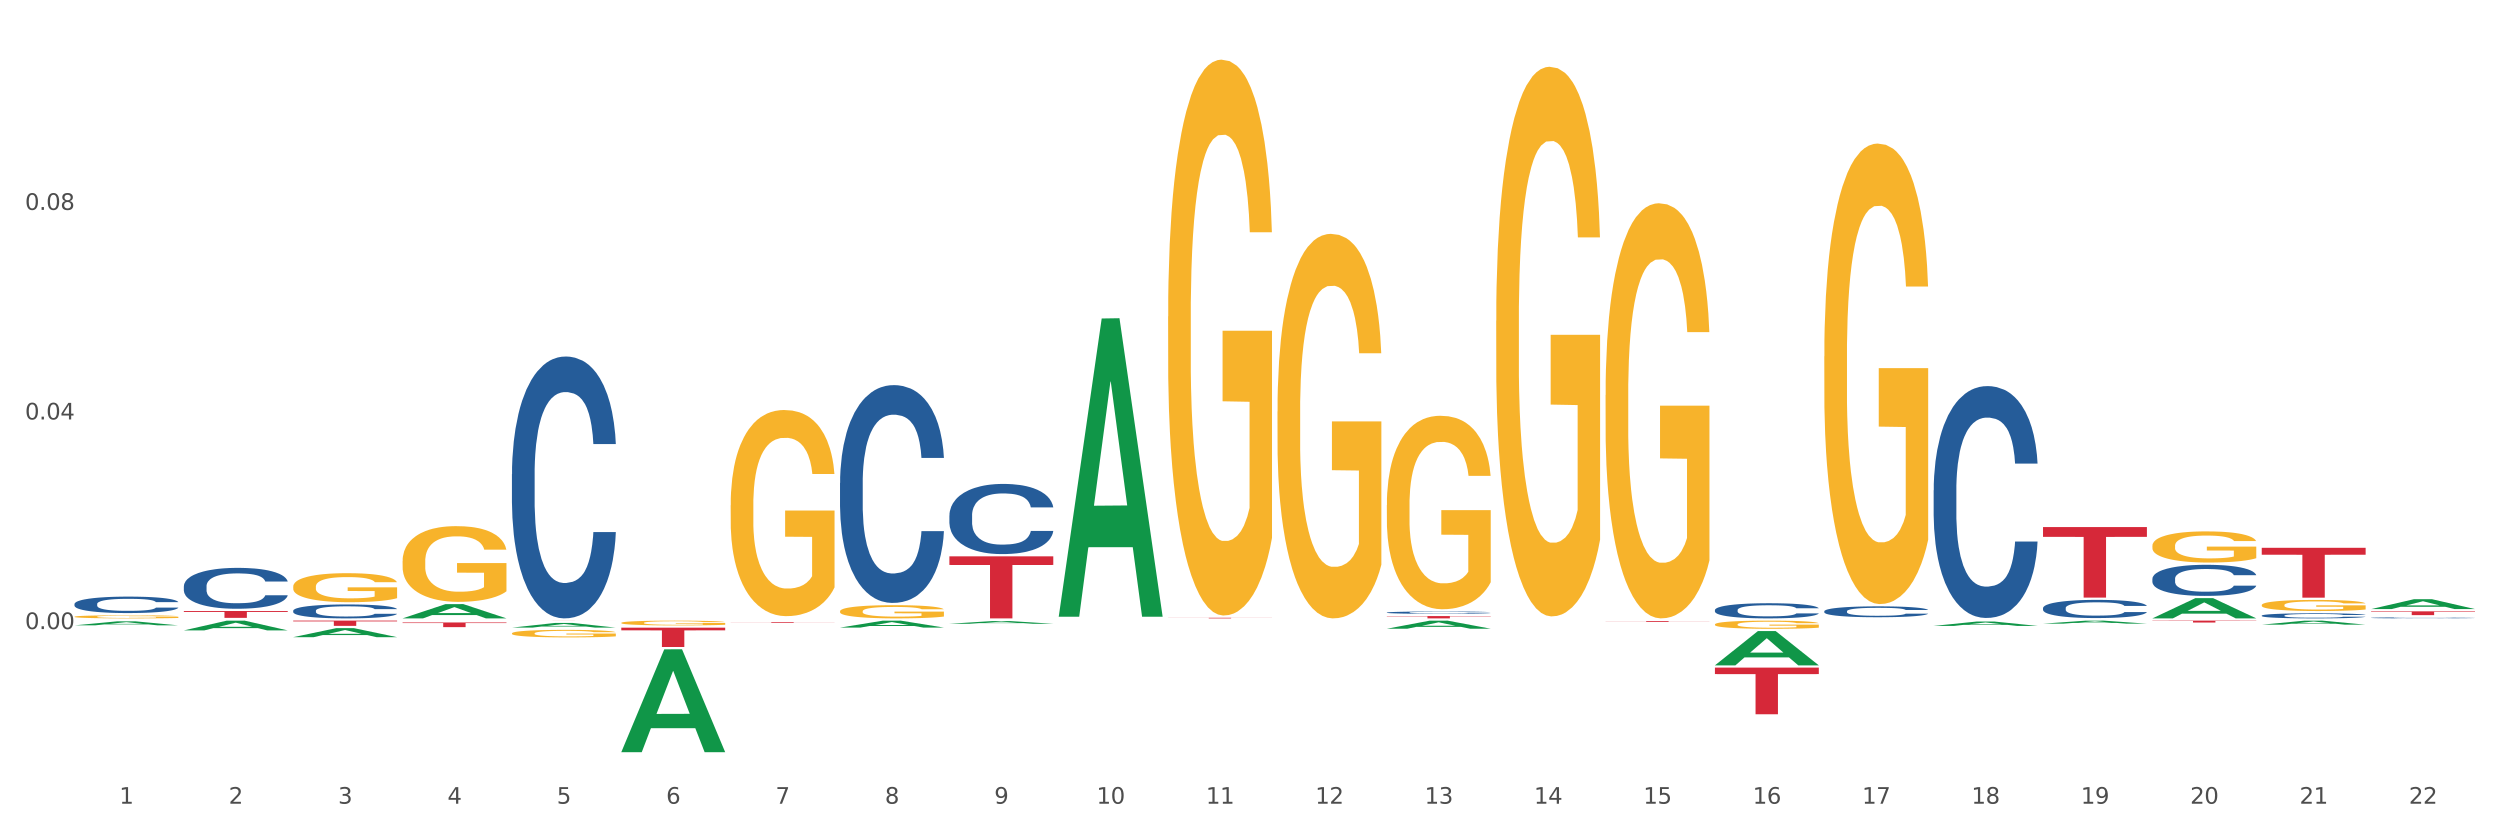 <?xml version="1.0" encoding="utf-8" standalone="no"?>
<!DOCTYPE svg PUBLIC "-//W3C//DTD SVG 1.1//EN"
  "http://www.w3.org/Graphics/SVG/1.1/DTD/svg11.dtd">
<svg xmlns:xlink="http://www.w3.org/1999/xlink" width="1080pt" height="360pt" viewBox="0 0 1080 360" xmlns="http://www.w3.org/2000/svg" version="1.1">
 <rect x="0" y="0" width="1080" height="360" fill="#333333" stroke="none"/>
 <defs>
  <style type="text/css">*{stroke-linejoin: round; stroke-linecap: butt}</style>
 </defs>
 <g id="figure_1">
  <g id="patch_1">
   <path d="M 0 360 
L 1080 360 
L 1080 0 
L 0 0 
z
" style="fill: #ffffff; stroke: #ffffff; stroke-linejoin: miter"/>
  </g>
  <g id="axes_1">
   <g id="matplotlib.axis_1">
    <g id="xtick_1">
     <g id="text_1">
      <!-- 1 -->
      <g style="fill: #4d4d4d" transform="translate(51.562 347.204) scale(0.096 -0.096)">
       <defs>
        <path id="DejaVuSans-31" d="M 794 531 
L 1825 531 
L 1825 4091 
L 703 3866 
L 703 4441 
L 1819 4666 
L 2450 4666 
L 2450 531 
L 3481 531 
L 3481 0 
L 794 0 
L 794 531 
z
" transform="scale(0.016)"/>
       </defs>
       <use xlink:href="#DejaVuSans-31"/>
      </g>
     </g>
    </g>
    <g id="xtick_2">
     <g id="text_2">
      <!-- 2 -->
      <g style="fill: #4d4d4d" transform="translate(98.807 347.204) scale(0.096 -0.096)">
       <defs>
        <path id="DejaVuSans-32" d="M 1228 531 
L 3431 531 
L 3431 0 
L 469 0 
L 469 531 
Q 828 903 1448 1529 
Q 2069 2156 2228 2338 
Q 2531 2678 2651 2914 
Q 2772 3150 2772 3378 
Q 2772 3750 2511 3984 
Q 2250 4219 1831 4219 
Q 1534 4219 1204 4116 
Q 875 4013 500 3803 
L 500 4441 
Q 881 4594 1212 4672 
Q 1544 4750 1819 4750 
Q 2544 4750 2975 4387 
Q 3406 4025 3406 3419 
Q 3406 3131 3298 2873 
Q 3191 2616 2906 2266 
Q 2828 2175 2409 1742 
Q 1991 1309 1228 531 
z
" transform="scale(0.016)"/>
       </defs>
       <use xlink:href="#DejaVuSans-32"/>
      </g>
     </g>
    </g>
    <g id="xtick_3">
     <g id="text_3">
      <!-- 3 -->
      <g style="fill: #4d4d4d" transform="translate(146.052 347.204) scale(0.096 -0.096)">
       <defs>
        <path id="DejaVuSans-33" d="M 2597 2516 
Q 3050 2419 3304 2112 
Q 3559 1806 3559 1356 
Q 3559 666 3084 287 
Q 2609 -91 1734 -91 
Q 1441 -91 1130 -33 
Q 819 25 488 141 
L 488 750 
Q 750 597 1062 519 
Q 1375 441 1716 441 
Q 2309 441 2620 675 
Q 2931 909 2931 1356 
Q 2931 1769 2642 2001 
Q 2353 2234 1838 2234 
L 1294 2234 
L 1294 2753 
L 1863 2753 
Q 2328 2753 2575 2939 
Q 2822 3125 2822 3475 
Q 2822 3834 2567 4026 
Q 2313 4219 1838 4219 
Q 1578 4219 1281 4162 
Q 984 4106 628 3988 
L 628 4550 
Q 988 4650 1302 4700 
Q 1616 4750 1894 4750 
Q 2613 4750 3031 4423 
Q 3450 4097 3450 3541 
Q 3450 3153 3228 2886 
Q 3006 2619 2597 2516 
z
" transform="scale(0.016)"/>
       </defs>
       <use xlink:href="#DejaVuSans-33"/>
      </g>
     </g>
    </g>
    <g id="xtick_4">
     <g id="text_4">
      <!-- 4 -->
      <g style="fill: #4d4d4d" transform="translate(193.297 347.204) scale(0.096 -0.096)">
       <defs>
        <path id="DejaVuSans-34" d="M 2419 4116 
L 825 1625 
L 2419 1625 
L 2419 4116 
z
M 2253 4666 
L 3047 4666 
L 3047 1625 
L 3713 1625 
L 3713 1100 
L 3047 1100 
L 3047 0 
L 2419 0 
L 2419 1100 
L 313 1100 
L 313 1709 
L 2253 4666 
z
" transform="scale(0.016)"/>
       </defs>
       <use xlink:href="#DejaVuSans-34"/>
      </g>
     </g>
    </g>
    <g id="xtick_5">
     <g id="text_5">
      <!-- 5 -->
      <g style="fill: #4d4d4d" transform="translate(240.542 347.204) scale(0.096 -0.096)">
       <defs>
        <path id="DejaVuSans-35" d="M 691 4666 
L 3169 4666 
L 3169 4134 
L 1269 4134 
L 1269 2991 
Q 1406 3038 1543 3061 
Q 1681 3084 1819 3084 
Q 2600 3084 3056 2656 
Q 3513 2228 3513 1497 
Q 3513 744 3044 326 
Q 2575 -91 1722 -91 
Q 1428 -91 1123 -41 
Q 819 9 494 109 
L 494 744 
Q 775 591 1075 516 
Q 1375 441 1709 441 
Q 2250 441 2565 725 
Q 2881 1009 2881 1497 
Q 2881 1984 2565 2268 
Q 2250 2553 1709 2553 
Q 1456 2553 1204 2497 
Q 953 2441 691 2322 
L 691 4666 
z
" transform="scale(0.016)"/>
       </defs>
       <use xlink:href="#DejaVuSans-35"/>
      </g>
     </g>
    </g>
    <g id="xtick_6">
     <g id="text_6">
      <!-- 6 -->
      <g style="fill: #4d4d4d" transform="translate(287.787 347.204) scale(0.096 -0.096)">
       <defs>
        <path id="DejaVuSans-36" d="M 2113 2584 
Q 1688 2584 1439 2293 
Q 1191 2003 1191 1497 
Q 1191 994 1439 701 
Q 1688 409 2113 409 
Q 2538 409 2786 701 
Q 3034 994 3034 1497 
Q 3034 2003 2786 2293 
Q 2538 2584 2113 2584 
z
M 3366 4563 
L 3366 3988 
Q 3128 4100 2886 4159 
Q 2644 4219 2406 4219 
Q 1781 4219 1451 3797 
Q 1122 3375 1075 2522 
Q 1259 2794 1537 2939 
Q 1816 3084 2150 3084 
Q 2853 3084 3261 2657 
Q 3669 2231 3669 1497 
Q 3669 778 3244 343 
Q 2819 -91 2113 -91 
Q 1303 -91 875 529 
Q 447 1150 447 2328 
Q 447 3434 972 4092 
Q 1497 4750 2381 4750 
Q 2619 4750 2861 4703 
Q 3103 4656 3366 4563 
z
" transform="scale(0.016)"/>
       </defs>
       <use xlink:href="#DejaVuSans-36"/>
      </g>
     </g>
    </g>
    <g id="xtick_7">
     <g id="text_7">
      <!-- 7 -->
      <g style="fill: #4d4d4d" transform="translate(335.032 347.204) scale(0.096 -0.096)">
       <defs>
        <path id="DejaVuSans-37" d="M 525 4666 
L 3525 4666 
L 3525 4397 
L 1831 0 
L 1172 0 
L 2766 4134 
L 525 4134 
L 525 4666 
z
" transform="scale(0.016)"/>
       </defs>
       <use xlink:href="#DejaVuSans-37"/>
      </g>
     </g>
    </g>
    <g id="xtick_8">
     <g id="text_8">
      <!-- 8 -->
      <g style="fill: #4d4d4d" transform="translate(382.276 347.204) scale(0.096 -0.096)">
       <defs>
        <path id="DejaVuSans-38" d="M 2034 2216 
Q 1584 2216 1326 1975 
Q 1069 1734 1069 1313 
Q 1069 891 1326 650 
Q 1584 409 2034 409 
Q 2484 409 2743 651 
Q 3003 894 3003 1313 
Q 3003 1734 2745 1975 
Q 2488 2216 2034 2216 
z
M 1403 2484 
Q 997 2584 770 2862 
Q 544 3141 544 3541 
Q 544 4100 942 4425 
Q 1341 4750 2034 4750 
Q 2731 4750 3128 4425 
Q 3525 4100 3525 3541 
Q 3525 3141 3298 2862 
Q 3072 2584 2669 2484 
Q 3125 2378 3379 2068 
Q 3634 1759 3634 1313 
Q 3634 634 3220 271 
Q 2806 -91 2034 -91 
Q 1263 -91 848 271 
Q 434 634 434 1313 
Q 434 1759 690 2068 
Q 947 2378 1403 2484 
z
M 1172 3481 
Q 1172 3119 1398 2916 
Q 1625 2713 2034 2713 
Q 2441 2713 2670 2916 
Q 2900 3119 2900 3481 
Q 2900 3844 2670 4047 
Q 2441 4250 2034 4250 
Q 1625 4250 1398 4047 
Q 1172 3844 1172 3481 
z
" transform="scale(0.016)"/>
       </defs>
       <use xlink:href="#DejaVuSans-38"/>
      </g>
     </g>
    </g>
    <g id="xtick_9">
     <g id="text_9">
      <!-- 9 -->
      <g style="fill: #4d4d4d" transform="translate(429.521 347.204) scale(0.096 -0.096)">
       <defs>
        <path id="DejaVuSans-39" d="M 703 97 
L 703 672 
Q 941 559 1184 500 
Q 1428 441 1663 441 
Q 2288 441 2617 861 
Q 2947 1281 2994 2138 
Q 2813 1869 2534 1725 
Q 2256 1581 1919 1581 
Q 1219 1581 811 2004 
Q 403 2428 403 3163 
Q 403 3881 828 4315 
Q 1253 4750 1959 4750 
Q 2769 4750 3195 4129 
Q 3622 3509 3622 2328 
Q 3622 1225 3098 567 
Q 2575 -91 1691 -91 
Q 1453 -91 1209 -44 
Q 966 3 703 97 
z
M 1959 2075 
Q 2384 2075 2632 2365 
Q 2881 2656 2881 3163 
Q 2881 3666 2632 3958 
Q 2384 4250 1959 4250 
Q 1534 4250 1286 3958 
Q 1038 3666 1038 3163 
Q 1038 2656 1286 2365 
Q 1534 2075 1959 2075 
z
" transform="scale(0.016)"/>
       </defs>
       <use xlink:href="#DejaVuSans-39"/>
      </g>
     </g>
    </g>
    <g id="xtick_10">
     <g id="text_10">
      <!-- 10 -->
      <g style="fill: #4d4d4d" transform="translate(473.712 347.204) scale(0.096 -0.096)">
       <defs>
        <path id="DejaVuSans-30" d="M 2034 4250 
Q 1547 4250 1301 3770 
Q 1056 3291 1056 2328 
Q 1056 1369 1301 889 
Q 1547 409 2034 409 
Q 2525 409 2770 889 
Q 3016 1369 3016 2328 
Q 3016 3291 2770 3770 
Q 2525 4250 2034 4250 
z
M 2034 4750 
Q 2819 4750 3233 4129 
Q 3647 3509 3647 2328 
Q 3647 1150 3233 529 
Q 2819 -91 2034 -91 
Q 1250 -91 836 529 
Q 422 1150 422 2328 
Q 422 3509 836 4129 
Q 1250 4750 2034 4750 
z
" transform="scale(0.016)"/>
       </defs>
       <use xlink:href="#DejaVuSans-31"/>
       <use xlink:href="#DejaVuSans-30" transform="translate(63.623 0)"/>
      </g>
     </g>
    </g>
    <g id="xtick_11">
     <g id="text_11">
      <!-- 11 -->
      <g style="fill: #4d4d4d" transform="translate(520.957 347.204) scale(0.096 -0.096)">
       <use xlink:href="#DejaVuSans-31"/>
       <use xlink:href="#DejaVuSans-31" transform="translate(63.623 0)"/>
      </g>
     </g>
    </g>
    <g id="xtick_12">
     <g id="text_12">
      <!-- 12 -->
      <g style="fill: #4d4d4d" transform="translate(568.202 347.204) scale(0.096 -0.096)">
       <use xlink:href="#DejaVuSans-31"/>
       <use xlink:href="#DejaVuSans-32" transform="translate(63.623 0)"/>
      </g>
     </g>
    </g>
    <g id="xtick_13">
     <g id="text_13">
      <!-- 13 -->
      <g style="fill: #4d4d4d" transform="translate(615.447 347.204) scale(0.096 -0.096)">
       <use xlink:href="#DejaVuSans-31"/>
       <use xlink:href="#DejaVuSans-33" transform="translate(63.623 0)"/>
      </g>
     </g>
    </g>
    <g id="xtick_14">
     <g id="text_14">
      <!-- 14 -->
      <g style="fill: #4d4d4d" transform="translate(662.692 347.204) scale(0.096 -0.096)">
       <use xlink:href="#DejaVuSans-31"/>
       <use xlink:href="#DejaVuSans-34" transform="translate(63.623 0)"/>
      </g>
     </g>
    </g>
    <g id="xtick_15">
     <g id="text_15">
      <!-- 15 -->
      <g style="fill: #4d4d4d" transform="translate(709.937 347.204) scale(0.096 -0.096)">
       <use xlink:href="#DejaVuSans-31"/>
       <use xlink:href="#DejaVuSans-35" transform="translate(63.623 0)"/>
      </g>
     </g>
    </g>
    <g id="xtick_16">
     <g id="text_16">
      <!-- 16 -->
      <g style="fill: #4d4d4d" transform="translate(757.181 347.204) scale(0.096 -0.096)">
       <use xlink:href="#DejaVuSans-31"/>
       <use xlink:href="#DejaVuSans-36" transform="translate(63.623 0)"/>
      </g>
     </g>
    </g>
    <g id="xtick_17">
     <g id="text_17">
      <!-- 17 -->
      <g style="fill: #4d4d4d" transform="translate(804.426 347.204) scale(0.096 -0.096)">
       <use xlink:href="#DejaVuSans-31"/>
       <use xlink:href="#DejaVuSans-37" transform="translate(63.623 0)"/>
      </g>
     </g>
    </g>
    <g id="xtick_18">
     <g id="text_18">
      <!-- 18 -->
      <g style="fill: #4d4d4d" transform="translate(851.671 347.204) scale(0.096 -0.096)">
       <use xlink:href="#DejaVuSans-31"/>
       <use xlink:href="#DejaVuSans-38" transform="translate(63.623 0)"/>
      </g>
     </g>
    </g>
    <g id="xtick_19">
     <g id="text_19">
      <!-- 19 -->
      <g style="fill: #4d4d4d" transform="translate(898.916 347.204) scale(0.096 -0.096)">
       <use xlink:href="#DejaVuSans-31"/>
       <use xlink:href="#DejaVuSans-39" transform="translate(63.623 0)"/>
      </g>
     </g>
    </g>
    <g id="xtick_20">
     <g id="text_20">
      <!-- 20 -->
      <g style="fill: #4d4d4d" transform="translate(946.161 347.204) scale(0.096 -0.096)">
       <use xlink:href="#DejaVuSans-32"/>
       <use xlink:href="#DejaVuSans-30" transform="translate(63.623 0)"/>
      </g>
     </g>
    </g>
    <g id="xtick_21">
     <g id="text_21">
      <!-- 21 -->
      <g style="fill: #4d4d4d" transform="translate(993.406 347.204) scale(0.096 -0.096)">
       <use xlink:href="#DejaVuSans-32"/>
       <use xlink:href="#DejaVuSans-31" transform="translate(63.623 0)"/>
      </g>
     </g>
    </g>
    <g id="xtick_22">
     <g id="text_22">
      <!-- 22 -->
      <g style="fill: #4d4d4d" transform="translate(1040.651 347.204) scale(0.096 -0.096)">
       <use xlink:href="#DejaVuSans-32"/>
       <use xlink:href="#DejaVuSans-32" transform="translate(63.623 0)"/>
      </g>
     </g>
    </g>
    <g id="xtick_23"/>
    <g id="xtick_24"/>
    <g id="xtick_25"/>
    <g id="xtick_26"/>
    <g id="xtick_27"/>
    <g id="xtick_28"/>
    <g id="xtick_29"/>
    <g id="xtick_30"/>
    <g id="xtick_31"/>
    <g id="xtick_32"/>
    <g id="xtick_33"/>
    <g id="xtick_34"/>
    <g id="xtick_35"/>
    <g id="xtick_36"/>
    <g id="xtick_37"/>
    <g id="xtick_38"/>
    <g id="xtick_39"/>
    <g id="xtick_40"/>
    <g id="xtick_41"/>
    <g id="xtick_42"/>
    <g id="xtick_43"/>
   </g>
   <g id="matplotlib.axis_2">
    <g id="ytick_1">
     <g id="text_23">
      <!-- 0.00 -->
      <g style="fill: #4d4d4d" transform="translate(10.8 271.761) scale(0.096 -0.096)">
       <defs>
        <path id="DejaVuSans-2e" d="M 684 794 
L 1344 794 
L 1344 0 
L 684 0 
L 684 794 
z
" transform="scale(0.016)"/>
       </defs>
       <use xlink:href="#DejaVuSans-30"/>
       <use xlink:href="#DejaVuSans-2e" transform="translate(63.623 0)"/>
       <use xlink:href="#DejaVuSans-30" transform="translate(95.41 0)"/>
       <use xlink:href="#DejaVuSans-30" transform="translate(159.033 0)"/>
      </g>
     </g>
    </g>
    <g id="ytick_2">
     <g id="text_24">
      <!-- 0.04 -->
      <g style="fill: #4d4d4d" transform="translate(10.8 181.214) scale(0.096 -0.096)">
       <use xlink:href="#DejaVuSans-30"/>
       <use xlink:href="#DejaVuSans-2e" transform="translate(63.623 0)"/>
       <use xlink:href="#DejaVuSans-30" transform="translate(95.41 0)"/>
       <use xlink:href="#DejaVuSans-34" transform="translate(159.033 0)"/>
      </g>
     </g>
    </g>
    <g id="ytick_3">
     <g id="text_25">
      <!-- 0.08 -->
      <g style="fill: #4d4d4d" transform="translate(10.8 90.668) scale(0.096 -0.096)">
       <use xlink:href="#DejaVuSans-30"/>
       <use xlink:href="#DejaVuSans-2e" transform="translate(63.623 0)"/>
       <use xlink:href="#DejaVuSans-30" transform="translate(95.41 0)"/>
       <use xlink:href="#DejaVuSans-38" transform="translate(159.033 0)"/>
      </g>
     </g>
    </g>
    <g id="ytick_4"/>
    <g id="ytick_5"/>
    <g id="ytick_6"/>
    <g id="ytick_7"/>
   </g>
   <g id="PolyCollection_1">
    <path d="M 32.175 270.154 
L 32.221 270.152 
L 50.73 268.405 
L 58.411 268.404 
L 77.058 270.157 
L 68.174 270.157 
L 64.148 269.749 
L 45.038 269.749 
L 44.899 269.755 
L 41.013 270.157 
L 32.175 270.157 
L 32.175 270.154 
L 47.444 269.505 
L 61.742 269.503 
L 54.663 268.777 
L 54.57 268.774 
L 54.478 268.779 
L 47.398 269.503 
L 47.444 269.505 
L 32.175 270.154 
z
" clip-path="url(#p54074c3393)" style="fill: #109648"/>
    <path d="M 504.624 136.731 
L 504.677 136.512 
L 504.677 128.617 
L 504.783 121.818 
L 505.313 105.37 
L 506.107 91.772 
L 506.69 84.535 
L 507.273 78.614 
L 507.962 72.692 
L 508.81 66.552 
L 510.347 57.56 
L 511.301 52.954 
L 512.466 48.129 
L 514.586 41.111 
L 516.123 37.164 
L 517.712 33.874 
L 520.309 29.926 
L 522.005 28.172 
L 523.806 26.856 
L 525.979 25.979 
L 527.621 25.759 
L 531.225 26.417 
L 534.298 28.391 
L 535.782 29.926 
L 537.69 32.558 
L 538.696 34.313 
L 540.339 37.822 
L 542.035 42.427 
L 543.201 46.375 
L 544.949 53.831 
L 546.274 61.288 
L 547.493 70.499 
L 548.129 76.859 
L 548.606 82.781 
L 549.029 89.579 
L 549.453 100.326 
L 539.915 100.326 
L 539.544 92.65 
L 538.961 85.412 
L 538.114 78.394 
L 537.372 74.008 
L 536.1 68.525 
L 534.934 65.016 
L 533.715 62.385 
L 532.232 60.192 
L 531.066 59.095 
L 529.423 58.218 
L 526.191 58.437 
L 524.018 60.192 
L 522.534 62.385 
L 521.581 64.358 
L 520.733 66.552 
L 519.779 69.622 
L 518.666 74.227 
L 517.871 78.394 
L 517.076 83.658 
L 516.441 88.921 
L 515.858 95.062 
L 515.381 101.641 
L 515.01 108.44 
L 514.692 116.774 
L 514.427 130.591 
L 514.427 160.636 
L 514.533 167.435 
L 514.798 176.427 
L 515.116 183.226 
L 515.646 191.34 
L 516.123 196.823 
L 517.023 204.718 
L 518.03 211.298 
L 518.825 215.464 
L 519.62 218.973 
L 520.998 223.798 
L 522.534 227.746 
L 523.859 230.158 
L 525.661 232.352 
L 526.88 233.229 
L 527.939 233.667 
L 530.536 233.667 
L 532.391 233.009 
L 534.457 231.474 
L 536.047 229.5 
L 537.372 227.088 
L 538.855 223.14 
L 539.809 219.412 
L 539.809 173.576 
L 528.151 173.357 
L 528.151 142.872 
L 549.506 142.872 
L 549.506 232.352 
L 548.606 236.957 
L 547.599 241.124 
L 546.539 244.852 
L 544.949 249.458 
L 543.042 253.844 
L 541.346 256.914 
L 539.544 259.546 
L 537.425 261.959 
L 534.669 264.152 
L 532.973 265.029 
L 530.854 265.687 
L 528.363 265.906 
L 526.191 265.468 
L 524.071 264.371 
L 521.846 262.397 
L 519.673 259.546 
L 518.03 256.695 
L 516.388 253.186 
L 514.639 248.581 
L 513.261 244.194 
L 512.201 240.247 
L 511.036 235.203 
L 509.764 228.623 
L 508.81 222.702 
L 507.962 216.561 
L 507.061 208.666 
L 506.425 201.867 
L 505.79 193.314 
L 505.419 186.954 
L 504.995 177.085 
L 504.677 163.268 
L 504.624 136.731 
z
" clip-path="url(#p54074c3393)" style="fill: #f7b32b"/>
    <path d="M 362.889 264.073 
L 362.942 264.068 
L 362.942 263.88 
L 363.048 263.719 
L 363.578 263.327 
L 364.373 263.004 
L 364.956 262.832 
L 365.539 262.691 
L 366.228 262.551 
L 367.075 262.405 
L 368.612 262.191 
L 369.566 262.081 
L 370.732 261.967 
L 372.851 261.8 
L 374.388 261.706 
L 375.978 261.628 
L 378.574 261.534 
L 380.27 261.492 
L 382.072 261.461 
L 384.244 261.44 
L 385.887 261.435 
L 389.49 261.45 
L 392.564 261.497 
L 394.047 261.534 
L 395.955 261.596 
L 396.962 261.638 
L 398.604 261.722 
L 400.3 261.831 
L 401.466 261.925 
L 403.215 262.102 
L 404.539 262.279 
L 405.758 262.498 
L 406.394 262.65 
L 406.871 262.79 
L 407.295 262.952 
L 407.719 263.208 
L 398.181 263.208 
L 397.81 263.025 
L 397.227 262.853 
L 396.379 262.686 
L 395.637 262.582 
L 394.365 262.451 
L 393.199 262.368 
L 391.981 262.305 
L 390.497 262.253 
L 389.331 262.227 
L 387.688 262.206 
L 384.456 262.212 
L 382.284 262.253 
L 380.8 262.305 
L 379.846 262.352 
L 378.998 262.405 
L 378.044 262.478 
L 376.932 262.587 
L 376.137 262.686 
L 375.342 262.811 
L 374.706 262.936 
L 374.123 263.082 
L 373.646 263.239 
L 373.275 263.4 
L 372.957 263.599 
L 372.692 263.927 
L 372.692 264.641 
L 372.798 264.803 
L 373.063 265.017 
L 373.381 265.178 
L 373.911 265.371 
L 374.388 265.502 
L 375.289 265.689 
L 376.296 265.846 
L 377.09 265.945 
L 377.885 266.028 
L 379.263 266.143 
L 380.8 266.237 
L 382.125 266.294 
L 383.926 266.346 
L 385.145 266.367 
L 386.205 266.378 
L 388.801 266.378 
L 390.656 266.362 
L 392.723 266.326 
L 394.312 266.279 
L 395.637 266.221 
L 397.121 266.127 
L 398.075 266.039 
L 398.075 264.949 
L 386.417 264.944 
L 386.417 264.219 
L 407.772 264.219 
L 407.772 266.346 
L 406.871 266.456 
L 405.864 266.555 
L 404.804 266.644 
L 403.215 266.753 
L 401.307 266.857 
L 399.611 266.93 
L 397.81 266.993 
L 395.69 267.05 
L 392.935 267.102 
L 391.239 267.123 
L 389.119 267.139 
L 386.629 267.144 
L 384.456 267.134 
L 382.336 267.108 
L 380.111 267.061 
L 377.938 266.993 
L 376.296 266.925 
L 374.653 266.842 
L 372.904 266.732 
L 371.527 266.628 
L 370.467 266.534 
L 369.301 266.414 
L 368.029 266.258 
L 367.075 266.117 
L 366.228 265.971 
L 365.327 265.783 
L 364.691 265.622 
L 364.055 265.418 
L 363.684 265.267 
L 363.26 265.032 
L 362.942 264.704 
L 362.889 264.073 
z
" clip-path="url(#p54074c3393)" style="fill: #f7b32b"/>
    <path d="M 315.644 218.275 
L 315.697 218.193 
L 315.697 215.265 
L 315.803 212.744 
L 316.333 206.644 
L 317.128 201.602 
L 317.711 198.918 
L 318.294 196.722 
L 318.983 194.526 
L 319.83 192.249 
L 321.367 188.915 
L 322.321 187.207 
L 323.487 185.417 
L 325.606 182.815 
L 327.143 181.351 
L 328.733 180.131 
L 331.329 178.667 
L 333.025 178.016 
L 334.827 177.528 
L 336.999 177.203 
L 338.642 177.122 
L 342.245 177.366 
L 345.319 178.098 
L 346.802 178.667 
L 348.71 179.643 
L 349.717 180.294 
L 351.36 181.595 
L 353.055 183.303 
L 354.221 184.767 
L 355.97 187.532 
L 357.294 190.297 
L 358.513 193.713 
L 359.149 196.072 
L 359.626 198.267 
L 360.05 200.789 
L 360.474 204.774 
L 350.936 204.774 
L 350.565 201.927 
L 349.982 199.243 
L 349.134 196.641 
L 348.392 195.014 
L 347.12 192.981 
L 345.955 191.68 
L 344.736 190.704 
L 343.252 189.891 
L 342.086 189.484 
L 340.444 189.159 
L 337.211 189.24 
L 335.039 189.891 
L 333.555 190.704 
L 332.601 191.436 
L 331.753 192.249 
L 330.799 193.388 
L 329.687 195.096 
L 328.892 196.641 
L 328.097 198.593 
L 327.461 200.545 
L 326.878 202.822 
L 326.401 205.262 
L 326.03 207.783 
L 325.712 210.874 
L 325.447 215.997 
L 325.447 227.14 
L 325.553 229.661 
L 325.818 232.995 
L 326.136 235.517 
L 326.666 238.526 
L 327.143 240.559 
L 328.044 243.487 
L 329.051 245.927 
L 329.846 247.472 
L 330.64 248.773 
L 332.018 250.563 
L 333.555 252.026 
L 334.88 252.921 
L 336.681 253.734 
L 337.9 254.06 
L 338.96 254.222 
L 341.556 254.222 
L 343.411 253.978 
L 345.478 253.409 
L 347.067 252.677 
L 348.392 251.782 
L 349.876 250.319 
L 350.83 248.936 
L 350.83 231.938 
L 339.172 231.857 
L 339.172 220.552 
L 360.527 220.552 
L 360.527 253.734 
L 359.626 255.442 
L 358.619 256.988 
L 357.559 258.37 
L 355.97 260.078 
L 354.062 261.705 
L 352.366 262.843 
L 350.565 263.819 
L 348.445 264.714 
L 345.69 265.527 
L 343.994 265.853 
L 341.874 266.097 
L 339.384 266.178 
L 337.211 266.015 
L 335.092 265.609 
L 332.866 264.877 
L 330.693 263.819 
L 329.051 262.762 
L 327.408 261.461 
L 325.659 259.753 
L 324.282 258.126 
L 323.222 256.662 
L 322.056 254.792 
L 320.784 252.352 
L 319.83 250.156 
L 318.983 247.879 
L 318.082 244.951 
L 317.446 242.43 
L 316.81 239.258 
L 316.439 236.899 
L 316.015 233.239 
L 315.697 228.116 
L 315.644 218.275 
z
" clip-path="url(#p54074c3393)" style="fill: #f7b32b"/>
    <path d="M 268.399 269.07 
L 268.452 269.068 
L 268.452 269 
L 268.558 268.942 
L 269.088 268.8 
L 269.883 268.683 
L 270.466 268.62 
L 271.049 268.569 
L 271.738 268.518 
L 272.586 268.465 
L 274.122 268.388 
L 275.076 268.348 
L 276.242 268.306 
L 278.362 268.246 
L 279.898 268.212 
L 281.488 268.184 
L 284.084 268.15 
L 285.78 268.134 
L 287.582 268.123 
L 289.754 268.115 
L 291.397 268.114 
L 295 268.119 
L 298.074 268.136 
L 299.558 268.15 
L 301.465 268.172 
L 302.472 268.187 
L 304.115 268.218 
L 305.81 268.257 
L 306.976 268.291 
L 308.725 268.356 
L 310.05 268.42 
L 311.268 268.499 
L 311.904 268.554 
L 312.381 268.605 
L 312.805 268.664 
L 313.229 268.756 
L 303.691 268.756 
L 303.32 268.69 
L 302.737 268.628 
L 301.889 268.567 
L 301.147 268.53 
L 299.876 268.482 
L 298.71 268.452 
L 297.491 268.429 
L 296.007 268.41 
L 294.841 268.401 
L 293.199 268.393 
L 289.966 268.395 
L 287.794 268.41 
L 286.31 268.429 
L 285.356 268.446 
L 284.508 268.465 
L 283.555 268.492 
L 282.442 268.531 
L 281.647 268.567 
L 280.852 268.613 
L 280.216 268.658 
L 279.633 268.711 
L 279.156 268.768 
L 278.785 268.826 
L 278.467 268.898 
L 278.203 269.017 
L 278.203 269.276 
L 278.309 269.335 
L 278.573 269.413 
L 278.891 269.471 
L 279.421 269.541 
L 279.898 269.588 
L 280.799 269.656 
L 281.806 269.713 
L 282.601 269.749 
L 283.396 269.779 
L 284.773 269.821 
L 286.31 269.855 
L 287.635 269.876 
L 289.436 269.895 
L 290.655 269.902 
L 291.715 269.906 
L 294.312 269.906 
L 296.166 269.9 
L 298.233 269.887 
L 299.823 269.87 
L 301.147 269.849 
L 302.631 269.815 
L 303.585 269.783 
L 303.585 269.388 
L 291.927 269.386 
L 291.927 269.123 
L 313.282 269.123 
L 313.282 269.895 
L 312.381 269.934 
L 311.374 269.97 
L 310.315 270.002 
L 308.725 270.042 
L 306.817 270.08 
L 305.122 270.106 
L 303.32 270.129 
L 301.2 270.15 
L 298.445 270.169 
L 296.749 270.176 
L 294.629 270.182 
L 292.139 270.184 
L 289.966 270.18 
L 287.847 270.171 
L 285.621 270.154 
L 283.449 270.129 
L 281.806 270.105 
L 280.163 270.074 
L 278.415 270.035 
L 277.037 269.997 
L 275.977 269.963 
L 274.811 269.919 
L 273.539 269.863 
L 272.586 269.811 
L 271.738 269.759 
L 270.837 269.69 
L 270.201 269.632 
L 269.565 269.558 
L 269.194 269.503 
L 268.77 269.418 
L 268.452 269.299 
L 268.399 269.07 
z
" clip-path="url(#p54074c3393)" style="fill: #f7b32b"/>
    <path d="M 221.154 273.608 
L 221.207 273.605 
L 221.207 273.498 
L 221.313 273.406 
L 221.843 273.183 
L 222.638 272.998 
L 223.221 272.9 
L 223.804 272.82 
L 224.493 272.74 
L 225.341 272.656 
L 226.877 272.534 
L 227.831 272.472 
L 228.997 272.407 
L 231.117 272.311 
L 232.653 272.258 
L 234.243 272.213 
L 236.84 272.16 
L 238.535 272.136 
L 240.337 272.118 
L 242.51 272.106 
L 244.152 272.103 
L 247.756 272.112 
L 250.829 272.139 
L 252.313 272.16 
L 254.22 272.196 
L 255.227 272.219 
L 256.87 272.267 
L 258.566 272.329 
L 259.731 272.383 
L 261.48 272.484 
L 262.805 272.585 
L 264.024 272.71 
L 264.659 272.796 
L 265.136 272.876 
L 265.56 272.969 
L 265.984 273.114 
L 256.446 273.114 
L 256.075 273.01 
L 255.492 272.912 
L 254.644 272.817 
L 253.902 272.757 
L 252.631 272.683 
L 251.465 272.636 
L 250.246 272.6 
L 248.762 272.57 
L 247.597 272.555 
L 245.954 272.543 
L 242.721 272.546 
L 240.549 272.57 
L 239.065 272.6 
L 238.111 272.627 
L 237.263 272.656 
L 236.31 272.698 
L 235.197 272.76 
L 234.402 272.817 
L 233.607 272.888 
L 232.971 272.96 
L 232.388 273.043 
L 231.911 273.132 
L 231.541 273.224 
L 231.223 273.337 
L 230.958 273.524 
L 230.958 273.932 
L 231.064 274.024 
L 231.329 274.146 
L 231.647 274.238 
L 232.176 274.348 
L 232.653 274.422 
L 233.554 274.529 
L 234.561 274.619 
L 235.356 274.675 
L 236.151 274.723 
L 237.528 274.788 
L 239.065 274.842 
L 240.39 274.874 
L 242.192 274.904 
L 243.41 274.916 
L 244.47 274.922 
L 247.067 274.922 
L 248.921 274.913 
L 250.988 274.892 
L 252.578 274.865 
L 253.902 274.833 
L 255.386 274.779 
L 256.34 274.729 
L 256.34 274.107 
L 244.682 274.104 
L 244.682 273.691 
L 266.037 273.691 
L 266.037 274.904 
L 265.136 274.966 
L 264.129 275.023 
L 263.07 275.073 
L 261.48 275.136 
L 259.572 275.195 
L 257.877 275.237 
L 256.075 275.273 
L 253.955 275.305 
L 251.2 275.335 
L 249.504 275.347 
L 247.385 275.356 
L 244.894 275.359 
L 242.721 275.353 
L 240.602 275.338 
L 238.376 275.311 
L 236.204 275.273 
L 234.561 275.234 
L 232.918 275.186 
L 231.17 275.124 
L 229.792 275.065 
L 228.732 275.011 
L 227.566 274.943 
L 226.295 274.853 
L 225.341 274.773 
L 224.493 274.69 
L 223.592 274.583 
L 222.956 274.491 
L 222.32 274.375 
L 221.949 274.289 
L 221.525 274.155 
L 221.207 273.967 
L 221.154 273.608 
z
" clip-path="url(#p54074c3393)" style="fill: #f7b32b"/>
    <path d="M 173.91 242.408 
L 173.963 242.378 
L 173.963 241.302 
L 174.069 240.376 
L 174.598 238.136 
L 175.393 236.284 
L 175.976 235.298 
L 176.559 234.492 
L 177.248 233.685 
L 178.096 232.849 
L 179.633 231.624 
L 180.586 230.997 
L 181.752 230.339 
L 183.872 229.384 
L 185.408 228.846 
L 186.998 228.398 
L 189.595 227.86 
L 191.29 227.621 
L 193.092 227.442 
L 195.265 227.322 
L 196.907 227.293 
L 200.511 227.382 
L 203.584 227.651 
L 205.068 227.86 
L 206.975 228.219 
L 207.982 228.458 
L 209.625 228.936 
L 211.321 229.563 
L 212.486 230.101 
L 214.235 231.116 
L 215.56 232.132 
L 216.779 233.386 
L 217.415 234.253 
L 217.891 235.059 
L 218.315 235.985 
L 218.739 237.449 
L 209.201 237.449 
L 208.83 236.403 
L 208.247 235.418 
L 207.399 234.462 
L 206.658 233.864 
L 205.386 233.118 
L 204.22 232.64 
L 203.001 232.281 
L 201.517 231.982 
L 200.352 231.833 
L 198.709 231.714 
L 195.477 231.743 
L 193.304 231.982 
L 191.82 232.281 
L 190.866 232.55 
L 190.019 232.849 
L 189.065 233.267 
L 187.952 233.894 
L 187.157 234.462 
L 186.362 235.179 
L 185.726 235.896 
L 185.144 236.732 
L 184.667 237.628 
L 184.296 238.554 
L 183.978 239.689 
L 183.713 241.571 
L 183.713 245.664 
L 183.819 246.59 
L 184.084 247.814 
L 184.402 248.74 
L 184.932 249.846 
L 185.408 250.592 
L 186.309 251.668 
L 187.316 252.564 
L 188.111 253.132 
L 188.906 253.609 
L 190.284 254.267 
L 191.82 254.804 
L 193.145 255.133 
L 194.947 255.432 
L 196.165 255.551 
L 197.225 255.611 
L 199.822 255.611 
L 201.676 255.521 
L 203.743 255.312 
L 205.333 255.043 
L 206.658 254.715 
L 208.141 254.177 
L 209.095 253.669 
L 209.095 247.426 
L 197.437 247.396 
L 197.437 243.244 
L 218.792 243.244 
L 218.792 255.432 
L 217.891 256.059 
L 216.885 256.626 
L 215.825 257.134 
L 214.235 257.762 
L 212.327 258.359 
L 210.632 258.777 
L 208.83 259.136 
L 206.711 259.464 
L 203.955 259.763 
L 202.259 259.883 
L 200.14 259.972 
L 197.649 260.002 
L 195.477 259.942 
L 193.357 259.793 
L 191.131 259.524 
L 188.959 259.136 
L 187.316 258.747 
L 185.673 258.269 
L 183.925 257.642 
L 182.547 257.045 
L 181.487 256.507 
L 180.321 255.82 
L 179.05 254.924 
L 178.096 254.117 
L 177.248 253.281 
L 176.347 252.206 
L 175.711 251.279 
L 175.075 250.114 
L 174.704 249.248 
L 174.281 247.904 
L 173.963 246.022 
L 173.91 242.408 
z
" clip-path="url(#p54074c3393)" style="fill: #f7b32b"/>
    <path d="M 32.175 266.426 
L 32.228 266.425 
L 32.228 266.381 
L 32.334 266.343 
L 32.864 266.252 
L 33.659 266.176 
L 34.242 266.136 
L 34.825 266.103 
L 35.513 266.07 
L 36.361 266.036 
L 37.898 265.986 
L 38.852 265.961 
L 40.018 265.934 
L 42.137 265.895 
L 43.674 265.873 
L 45.264 265.855 
L 47.86 265.833 
L 49.556 265.823 
L 51.357 265.816 
L 53.53 265.811 
L 55.173 265.81 
L 58.776 265.813 
L 61.849 265.824 
L 63.333 265.833 
L 65.241 265.847 
L 66.248 265.857 
L 67.89 265.877 
L 69.586 265.902 
L 70.752 265.924 
L 72.5 265.966 
L 73.825 266.007 
L 75.044 266.058 
L 75.68 266.094 
L 76.157 266.127 
L 76.581 266.164 
L 77.005 266.224 
L 67.466 266.224 
L 67.095 266.181 
L 66.513 266.141 
L 65.665 266.102 
L 64.923 266.078 
L 63.651 266.047 
L 62.485 266.028 
L 61.267 266.013 
L 59.783 266.001 
L 58.617 265.995 
L 56.974 265.99 
L 53.742 265.991 
L 51.569 266.001 
L 50.086 266.013 
L 49.132 266.024 
L 48.284 266.036 
L 47.33 266.053 
L 46.217 266.079 
L 45.423 266.102 
L 44.628 266.131 
L 43.992 266.161 
L 43.409 266.195 
L 42.932 266.231 
L 42.561 266.269 
L 42.243 266.315 
L 41.978 266.392 
L 41.978 266.559 
L 42.084 266.597 
L 42.349 266.647 
L 42.667 266.685 
L 43.197 266.73 
L 43.674 266.76 
L 44.575 266.804 
L 45.581 266.841 
L 46.376 266.864 
L 47.171 266.883 
L 48.549 266.91 
L 50.086 266.932 
L 51.41 266.946 
L 53.212 266.958 
L 54.431 266.963 
L 55.491 266.965 
L 58.087 266.965 
L 59.942 266.961 
L 62.008 266.953 
L 63.598 266.942 
L 64.923 266.928 
L 66.407 266.907 
L 67.36 266.886 
L 67.36 266.631 
L 55.703 266.63 
L 55.703 266.46 
L 77.058 266.46 
L 77.058 266.958 
L 76.157 266.983 
L 75.15 267.006 
L 74.09 267.027 
L 72.5 267.053 
L 70.593 267.077 
L 68.897 267.094 
L 67.095 267.109 
L 64.976 267.122 
L 62.22 267.134 
L 60.525 267.139 
L 58.405 267.143 
L 55.915 267.144 
L 53.742 267.142 
L 51.622 267.136 
L 49.397 267.125 
L 47.224 267.109 
L 45.581 267.093 
L 43.939 267.073 
L 42.19 267.048 
L 40.812 267.024 
L 39.753 267.002 
L 38.587 266.974 
L 37.315 266.937 
L 36.361 266.904 
L 35.513 266.87 
L 34.613 266.826 
L 33.977 266.788 
L 33.341 266.741 
L 32.97 266.705 
L 32.546 266.651 
L 32.228 266.574 
L 32.175 266.426 
z
" clip-path="url(#p54074c3393)" style="fill: #f7b32b"/>
    <path d="M 1024.317 266.901 
L 1024.37 266.901 
L 1024.37 266.889 
L 1024.53 266.874 
L 1025.113 266.846 
L 1025.856 266.824 
L 1027.129 266.799 
L 1027.819 266.789 
L 1028.721 266.777 
L 1030.578 266.758 
L 1032.7 266.742 
L 1034.185 266.733 
L 1035.299 266.728 
L 1037.793 266.718 
L 1039.225 266.713 
L 1040.711 266.71 
L 1041.984 266.707 
L 1044.106 266.704 
L 1045.804 266.703 
L 1047.767 266.703 
L 1049.411 266.703 
L 1051.586 266.705 
L 1054.77 266.71 
L 1055.99 266.712 
L 1057.634 266.717 
L 1059.332 266.724 
L 1060.712 266.73 
L 1062.303 266.739 
L 1063.948 266.751 
L 1065.539 266.767 
L 1066.653 266.781 
L 1067.555 266.796 
L 1068.351 266.814 
L 1068.935 266.834 
L 1069.2 266.85 
L 1059.491 266.85 
L 1059.226 266.835 
L 1058.696 266.819 
L 1058.165 266.808 
L 1057.581 266.799 
L 1056.68 266.789 
L 1055.884 266.783 
L 1054.557 266.775 
L 1053.337 266.77 
L 1052.329 266.768 
L 1051.109 266.765 
L 1048.509 266.763 
L 1046.653 266.763 
L 1045.485 266.764 
L 1044.053 266.766 
L 1042.833 266.768 
L 1041.4 266.773 
L 1040.286 266.779 
L 1039.172 266.785 
L 1038.536 266.79 
L 1037.581 266.799 
L 1036.944 266.806 
L 1036.095 266.819 
L 1035.618 266.828 
L 1034.769 266.851 
L 1034.397 266.868 
L 1034.238 266.879 
L 1034.132 266.892 
L 1034.132 266.955 
L 1034.45 266.983 
L 1034.716 266.995 
L 1035.14 267.009 
L 1035.936 267.027 
L 1037.103 267.044 
L 1038.323 267.057 
L 1039.331 267.064 
L 1040.286 267.07 
L 1041.241 267.074 
L 1042.408 267.078 
L 1043.363 267.081 
L 1044.796 267.083 
L 1046.493 267.084 
L 1047.82 267.084 
L 1050.525 267.082 
L 1051.746 267.08 
L 1052.913 267.078 
L 1054.186 267.073 
L 1055.194 267.068 
L 1055.778 267.065 
L 1056.733 267.057 
L 1057.475 267.049 
L 1058.112 267.04 
L 1058.536 267.032 
L 1059.014 267.02 
L 1059.385 267.006 
L 1059.491 266.999 
L 1069.2 266.999 
L 1068.988 267.013 
L 1068.616 267.027 
L 1067.874 267.046 
L 1067.29 267.057 
L 1066.388 267.07 
L 1065.433 267.082 
L 1064.107 267.094 
L 1062.887 267.103 
L 1061.613 267.112 
L 1060.234 267.119 
L 1057.741 267.129 
L 1056.839 267.132 
L 1054.929 267.137 
L 1053.443 267.139 
L 1051.268 267.142 
L 1049.04 267.144 
L 1046.706 267.144 
L 1044.637 267.143 
L 1042.355 267.141 
L 1040.923 267.139 
L 1039.331 267.135 
L 1037.474 267.129 
L 1035.724 267.122 
L 1034.079 267.114 
L 1032.541 267.105 
L 1031.108 267.095 
L 1029.251 267.077 
L 1027.872 267.06 
L 1026.864 267.045 
L 1026.174 267.031 
L 1025.485 267.014 
L 1025.113 267.003 
L 1024.53 266.974 
L 1024.317 266.948 
L 1024.317 266.901 
z
" clip-path="url(#p54074c3393)" style="fill: #255c99"/>
    <path d="M 977.072 265.93 
L 977.126 265.928 
L 977.126 265.871 
L 977.285 265.795 
L 977.868 265.654 
L 978.611 265.547 
L 979.884 265.422 
L 980.574 265.37 
L 981.476 265.311 
L 983.333 265.217 
L 985.455 265.136 
L 986.94 265.092 
L 988.054 265.064 
L 990.548 265.013 
L 991.98 264.991 
L 993.466 264.973 
L 994.739 264.961 
L 996.861 264.947 
L 998.559 264.941 
L 1000.522 264.939 
L 1002.166 264.941 
L 1004.342 264.949 
L 1007.525 264.973 
L 1008.745 264.987 
L 1010.39 265.011 
L 1012.087 265.043 
L 1013.467 265.076 
L 1015.058 265.122 
L 1016.703 265.182 
L 1018.294 265.259 
L 1019.409 265.329 
L 1020.31 265.404 
L 1021.106 265.495 
L 1021.69 265.593 
L 1021.955 265.676 
L 1012.246 265.676 
L 1011.981 265.601 
L 1011.451 265.521 
L 1010.92 265.466 
L 1010.337 265.422 
L 1009.435 265.372 
L 1008.639 265.339 
L 1007.313 265.301 
L 1006.092 265.277 
L 1005.084 265.263 
L 1003.864 265.251 
L 1001.265 265.239 
L 999.408 265.239 
L 998.241 265.243 
L 996.808 265.253 
L 995.588 265.267 
L 994.155 265.291 
L 993.041 265.317 
L 991.927 265.352 
L 991.291 265.376 
L 990.336 265.42 
L 989.699 265.456 
L 988.85 265.519 
L 988.373 265.563 
L 987.524 265.678 
L 987.153 265.762 
L 986.993 265.821 
L 986.887 265.885 
L 986.887 266.2 
L 987.206 266.341 
L 987.471 266.401 
L 987.895 266.469 
L 988.691 266.558 
L 989.858 266.645 
L 991.078 266.707 
L 992.086 266.745 
L 993.041 266.774 
L 993.996 266.796 
L 995.163 266.816 
L 996.118 266.828 
L 997.551 266.84 
L 999.249 266.846 
L 1000.575 266.846 
L 1003.281 266.836 
L 1004.501 266.826 
L 1005.668 266.812 
L 1006.941 266.79 
L 1007.949 266.765 
L 1008.533 266.747 
L 1009.488 266.709 
L 1010.23 266.669 
L 1010.867 266.622 
L 1011.292 266.582 
L 1011.769 266.522 
L 1012.14 266.453 
L 1012.246 266.417 
L 1021.955 266.417 
L 1021.743 266.49 
L 1021.372 266.56 
L 1020.629 266.655 
L 1020.045 266.709 
L 1019.143 266.776 
L 1018.188 266.832 
L 1016.862 266.894 
L 1015.642 266.941 
L 1014.369 266.981 
L 1012.989 267.017 
L 1010.496 267.068 
L 1009.594 267.082 
L 1007.684 267.106 
L 1006.198 267.12 
L 1004.023 267.134 
L 1001.795 267.142 
L 999.461 267.144 
L 997.392 267.14 
L 995.11 267.128 
L 993.678 267.116 
L 992.086 267.098 
L 990.23 267.07 
L 988.479 267.035 
L 986.834 266.995 
L 985.296 266.949 
L 983.863 266.896 
L 982.006 266.81 
L 980.627 266.725 
L 979.619 266.647 
L 978.929 266.58 
L 978.24 266.496 
L 977.868 266.437 
L 977.285 266.296 
L 977.072 266.165 
L 977.072 265.93 
z
" clip-path="url(#p54074c3393)" style="fill: #255c99"/>
    <path d="M 929.828 250.028 
L 929.881 250.016 
L 929.881 249.672 
L 930.04 249.206 
L 930.623 248.347 
L 931.366 247.696 
L 932.639 246.935 
L 933.329 246.616 
L 934.231 246.26 
L 936.088 245.683 
L 938.21 245.193 
L 939.695 244.923 
L 940.81 244.751 
L 943.303 244.444 
L 944.735 244.309 
L 946.221 244.198 
L 947.494 244.125 
L 949.616 244.039 
L 951.314 244.002 
L 953.277 243.99 
L 954.922 244.002 
L 957.097 244.051 
L 960.28 244.198 
L 961.5 244.284 
L 963.145 244.432 
L 964.842 244.628 
L 966.222 244.824 
L 967.813 245.107 
L 969.458 245.475 
L 971.05 245.941 
L 972.164 246.371 
L 973.066 246.825 
L 973.861 247.377 
L 974.445 247.979 
L 974.71 248.482 
L 965.002 248.482 
L 964.736 248.028 
L 964.206 247.537 
L 963.675 247.205 
L 963.092 246.935 
L 962.19 246.629 
L 961.394 246.432 
L 960.068 246.199 
L 958.847 246.052 
L 957.839 245.966 
L 956.619 245.892 
L 954.02 245.818 
L 952.163 245.818 
L 950.996 245.843 
L 949.563 245.904 
L 948.343 245.99 
L 946.911 246.138 
L 945.796 246.297 
L 944.682 246.506 
L 944.046 246.653 
L 943.091 246.923 
L 942.454 247.144 
L 941.605 247.524 
L 941.128 247.794 
L 940.279 248.494 
L 939.908 249.01 
L 939.748 249.365 
L 939.642 249.758 
L 939.642 251.673 
L 939.961 252.532 
L 940.226 252.9 
L 940.65 253.317 
L 941.446 253.857 
L 942.613 254.385 
L 943.834 254.766 
L 944.842 254.999 
L 945.796 255.171 
L 946.751 255.306 
L 947.919 255.428 
L 948.874 255.502 
L 950.306 255.576 
L 952.004 255.613 
L 953.33 255.613 
L 956.036 255.551 
L 957.256 255.49 
L 958.423 255.404 
L 959.696 255.269 
L 960.704 255.122 
L 961.288 255.011 
L 962.243 254.778 
L 962.986 254.532 
L 963.622 254.25 
L 964.047 254.005 
L 964.524 253.637 
L 964.895 253.219 
L 965.002 252.998 
L 974.71 252.998 
L 974.498 253.44 
L 974.127 253.87 
L 973.384 254.447 
L 972.8 254.778 
L 971.898 255.183 
L 970.944 255.527 
L 969.617 255.907 
L 968.397 256.189 
L 967.124 256.435 
L 965.744 256.656 
L 963.251 256.963 
L 962.349 257.049 
L 960.439 257.196 
L 958.954 257.282 
L 956.778 257.368 
L 954.55 257.417 
L 952.216 257.429 
L 950.147 257.404 
L 947.866 257.331 
L 946.433 257.257 
L 944.842 257.147 
L 942.985 256.975 
L 941.234 256.766 
L 939.589 256.521 
L 938.051 256.238 
L 936.618 255.919 
L 934.762 255.392 
L 933.382 254.876 
L 932.374 254.397 
L 931.684 253.992 
L 930.995 253.477 
L 930.623 253.121 
L 930.04 252.262 
L 929.828 251.464 
L 929.828 250.028 
z
" clip-path="url(#p54074c3393)" style="fill: #255c99"/>
    <path d="M 882.583 262.673 
L 882.636 262.666 
L 882.636 262.465 
L 882.795 262.192 
L 883.379 261.69 
L 884.121 261.309 
L 885.395 260.864 
L 886.084 260.677 
L 886.986 260.469 
L 888.843 260.132 
L 890.965 259.844 
L 892.451 259.686 
L 893.565 259.586 
L 896.058 259.406 
L 897.491 259.327 
L 898.976 259.263 
L 900.249 259.22 
L 902.371 259.169 
L 904.069 259.148 
L 906.032 259.141 
L 907.677 259.148 
L 909.852 259.177 
L 913.035 259.263 
L 914.255 259.313 
L 915.9 259.399 
L 917.598 259.514 
L 918.977 259.629 
L 920.569 259.794 
L 922.213 260.01 
L 923.805 260.282 
L 924.919 260.534 
L 925.821 260.799 
L 926.617 261.123 
L 927.2 261.474 
L 927.465 261.769 
L 917.757 261.769 
L 917.491 261.503 
L 916.961 261.216 
L 916.43 261.022 
L 915.847 260.864 
L 914.945 260.685 
L 914.149 260.57 
L 912.823 260.433 
L 911.603 260.347 
L 910.595 260.297 
L 909.374 260.254 
L 906.775 260.211 
L 904.918 260.211 
L 903.751 260.225 
L 902.318 260.261 
L 901.098 260.311 
L 899.666 260.397 
L 898.552 260.491 
L 897.438 260.613 
L 896.801 260.699 
L 895.846 260.857 
L 895.209 260.986 
L 894.36 261.209 
L 893.883 261.367 
L 893.034 261.776 
L 892.663 262.077 
L 892.504 262.286 
L 892.398 262.515 
L 892.398 263.636 
L 892.716 264.138 
L 892.981 264.354 
L 893.406 264.598 
L 894.201 264.914 
L 895.368 265.222 
L 896.589 265.445 
L 897.597 265.581 
L 898.552 265.682 
L 899.507 265.761 
L 900.674 265.833 
L 901.629 265.876 
L 903.061 265.919 
L 904.759 265.94 
L 906.085 265.94 
L 908.791 265.905 
L 910.011 265.869 
L 911.178 265.818 
L 912.451 265.739 
L 913.459 265.653 
L 914.043 265.589 
L 914.998 265.452 
L 915.741 265.309 
L 916.377 265.143 
L 916.802 265 
L 917.279 264.784 
L 917.651 264.54 
L 917.757 264.411 
L 927.465 264.411 
L 927.253 264.67 
L 926.882 264.921 
L 926.139 265.258 
L 925.555 265.452 
L 924.654 265.689 
L 923.699 265.89 
L 922.372 266.113 
L 921.152 266.278 
L 919.879 266.422 
L 918.499 266.551 
L 916.006 266.73 
L 915.104 266.781 
L 913.194 266.867 
L 911.709 266.917 
L 909.534 266.967 
L 907.305 266.996 
L 904.971 267.003 
L 902.902 266.989 
L 900.621 266.946 
L 899.188 266.903 
L 897.597 266.838 
L 895.74 266.737 
L 893.989 266.615 
L 892.344 266.472 
L 890.806 266.307 
L 889.373 266.12 
L 887.517 265.811 
L 886.137 265.51 
L 885.129 265.23 
L 884.44 264.993 
L 883.75 264.691 
L 883.379 264.483 
L 882.795 263.98 
L 882.583 263.514 
L 882.583 262.673 
z
" clip-path="url(#p54074c3393)" style="fill: #255c99"/>
    <path d="M 835.338 211.8 
L 835.391 211.708 
L 835.391 209.146 
L 835.55 205.67 
L 836.134 199.266 
L 836.876 194.417 
L 838.15 188.745 
L 838.839 186.367 
L 839.741 183.713 
L 841.598 179.414 
L 843.72 175.754 
L 845.206 173.742 
L 846.32 172.461 
L 848.813 170.174 
L 850.246 169.167 
L 851.731 168.344 
L 853.004 167.795 
L 855.127 167.155 
L 856.824 166.88 
L 858.787 166.789 
L 860.432 166.88 
L 862.607 167.246 
L 865.79 168.344 
L 867.01 168.984 
L 868.655 170.082 
L 870.353 171.546 
L 871.732 173.01 
L 873.324 175.114 
L 874.968 177.858 
L 876.56 181.335 
L 877.674 184.537 
L 878.576 187.922 
L 879.372 192.039 
L 879.955 196.521 
L 880.221 200.272 
L 870.512 200.272 
L 870.247 196.887 
L 869.716 193.228 
L 869.186 190.758 
L 868.602 188.745 
L 867.7 186.458 
L 866.904 184.994 
L 865.578 183.256 
L 864.358 182.158 
L 863.35 181.518 
L 862.13 180.969 
L 859.53 180.42 
L 857.673 180.42 
L 856.506 180.603 
L 855.073 181.06 
L 853.853 181.701 
L 852.421 182.799 
L 851.307 183.988 
L 850.193 185.543 
L 849.556 186.641 
L 848.601 188.654 
L 847.964 190.3 
L 847.116 193.137 
L 846.638 195.149 
L 845.789 200.364 
L 845.418 204.206 
L 845.259 206.859 
L 845.153 209.787 
L 845.153 224.059 
L 845.471 230.463 
L 845.736 233.207 
L 846.161 236.318 
L 846.956 240.343 
L 848.124 244.277 
L 849.344 247.113 
L 850.352 248.851 
L 851.307 250.132 
L 852.262 251.138 
L 853.429 252.053 
L 854.384 252.602 
L 855.816 253.151 
L 857.514 253.425 
L 858.84 253.425 
L 861.546 252.968 
L 862.766 252.511 
L 863.933 251.87 
L 865.207 250.864 
L 866.215 249.766 
L 866.798 248.943 
L 867.753 247.204 
L 868.496 245.375 
L 869.132 243.271 
L 869.557 241.441 
L 870.034 238.696 
L 870.406 235.586 
L 870.512 233.939 
L 880.221 233.939 
L 880.008 237.233 
L 879.637 240.435 
L 878.894 244.734 
L 878.311 247.204 
L 877.409 250.223 
L 876.454 252.785 
L 875.127 255.621 
L 873.907 257.725 
L 872.634 259.555 
L 871.255 261.202 
L 868.761 263.489 
L 867.859 264.129 
L 865.949 265.227 
L 864.464 265.868 
L 862.289 266.508 
L 860.06 266.874 
L 857.726 266.965 
L 855.657 266.782 
L 853.376 266.233 
L 851.943 265.685 
L 850.352 264.861 
L 848.495 263.58 
L 846.744 262.025 
L 845.1 260.195 
L 843.561 258.091 
L 842.129 255.713 
L 840.272 251.779 
L 838.892 247.936 
L 837.884 244.368 
L 837.195 241.349 
L 836.505 237.507 
L 836.134 234.854 
L 835.55 228.45 
L 835.338 222.503 
L 835.338 211.8 
z
" clip-path="url(#p54074c3393)" style="fill: #255c99"/>
    <path d="M 788.093 264.057 
L 788.146 264.052 
L 788.146 263.932 
L 788.305 263.769 
L 788.889 263.467 
L 789.632 263.239 
L 790.905 262.973 
L 791.594 262.861 
L 792.496 262.736 
L 794.353 262.534 
L 796.475 262.362 
L 797.961 262.267 
L 799.075 262.207 
L 801.568 262.099 
L 803.001 262.052 
L 804.486 262.013 
L 805.76 261.988 
L 807.882 261.957 
L 809.579 261.945 
L 811.542 261.94 
L 813.187 261.945 
L 815.362 261.962 
L 818.545 262.013 
L 819.765 262.043 
L 821.41 262.095 
L 823.108 262.164 
L 824.487 262.233 
L 826.079 262.332 
L 827.723 262.461 
L 829.315 262.624 
L 830.429 262.775 
L 831.331 262.934 
L 832.127 263.128 
L 832.71 263.338 
L 832.976 263.515 
L 823.267 263.515 
L 823.002 263.356 
L 822.471 263.183 
L 821.941 263.067 
L 821.357 262.973 
L 820.455 262.865 
L 819.659 262.796 
L 818.333 262.715 
L 817.113 262.663 
L 816.105 262.633 
L 814.885 262.607 
L 812.285 262.581 
L 810.428 262.581 
L 809.261 262.59 
L 807.829 262.611 
L 806.608 262.641 
L 805.176 262.693 
L 804.062 262.749 
L 802.948 262.822 
L 802.311 262.874 
L 801.356 262.968 
L 800.72 263.046 
L 799.871 263.179 
L 799.393 263.274 
L 798.544 263.519 
L 798.173 263.7 
L 798.014 263.824 
L 797.908 263.962 
L 797.908 264.633 
L 798.226 264.934 
L 798.491 265.063 
L 798.916 265.21 
L 799.712 265.399 
L 800.879 265.584 
L 802.099 265.717 
L 803.107 265.799 
L 804.062 265.859 
L 805.017 265.907 
L 806.184 265.95 
L 807.139 265.975 
L 808.571 266.001 
L 810.269 266.014 
L 811.595 266.014 
L 814.301 265.993 
L 815.521 265.971 
L 816.688 265.941 
L 817.962 265.894 
L 818.97 265.842 
L 819.553 265.803 
L 820.508 265.722 
L 821.251 265.636 
L 821.888 265.537 
L 822.312 265.451 
L 822.789 265.322 
L 823.161 265.175 
L 823.267 265.098 
L 832.976 265.098 
L 832.763 265.253 
L 832.392 265.403 
L 831.649 265.605 
L 831.066 265.722 
L 830.164 265.864 
L 829.209 265.984 
L 827.883 266.117 
L 826.662 266.216 
L 825.389 266.302 
L 824.01 266.38 
L 821.516 266.487 
L 820.614 266.517 
L 818.704 266.569 
L 817.219 266.599 
L 815.044 266.629 
L 812.816 266.647 
L 810.481 266.651 
L 808.412 266.642 
L 806.131 266.616 
L 804.699 266.591 
L 803.107 266.552 
L 801.25 266.492 
L 799.499 266.419 
L 797.855 266.332 
L 796.316 266.234 
L 794.884 266.122 
L 793.027 265.937 
L 791.648 265.756 
L 790.64 265.588 
L 789.95 265.446 
L 789.26 265.266 
L 788.889 265.141 
L 788.305 264.84 
L 788.093 264.56 
L 788.093 264.057 
z
" clip-path="url(#p54074c3393)" style="fill: #255c99"/>
    <path d="M 740.848 263.537 
L 740.901 263.531 
L 740.901 263.363 
L 741.06 263.136 
L 741.644 262.717 
L 742.387 262.4 
L 743.66 262.029 
L 744.35 261.874 
L 745.251 261.7 
L 747.108 261.419 
L 749.23 261.18 
L 750.716 261.048 
L 751.83 260.964 
L 754.324 260.815 
L 755.756 260.749 
L 757.241 260.695 
L 758.515 260.659 
L 760.637 260.617 
L 762.334 260.599 
L 764.297 260.593 
L 765.942 260.599 
L 768.117 260.623 
L 771.3 260.695 
L 772.521 260.737 
L 774.165 260.809 
L 775.863 260.905 
L 777.242 261 
L 778.834 261.138 
L 780.479 261.317 
L 782.07 261.545 
L 783.184 261.754 
L 784.086 261.975 
L 784.882 262.245 
L 785.465 262.538 
L 785.731 262.783 
L 776.022 262.783 
L 775.757 262.562 
L 775.226 262.322 
L 774.696 262.161 
L 774.112 262.029 
L 773.21 261.88 
L 772.415 261.784 
L 771.088 261.67 
L 769.868 261.598 
L 768.86 261.557 
L 767.64 261.521 
L 765.04 261.485 
L 763.183 261.485 
L 762.016 261.497 
L 760.584 261.527 
L 759.364 261.569 
L 757.931 261.64 
L 756.817 261.718 
L 755.703 261.82 
L 755.066 261.892 
L 754.111 262.023 
L 753.475 262.131 
L 752.626 262.316 
L 752.148 262.448 
L 751.3 262.789 
L 750.928 263.04 
L 750.769 263.214 
L 750.663 263.405 
L 750.663 264.338 
L 750.981 264.757 
L 751.246 264.937 
L 751.671 265.14 
L 752.467 265.403 
L 753.634 265.661 
L 754.854 265.846 
L 755.862 265.96 
L 756.817 266.043 
L 757.772 266.109 
L 758.939 266.169 
L 759.894 266.205 
L 761.326 266.241 
L 763.024 266.259 
L 764.35 266.259 
L 767.056 266.229 
L 768.276 266.199 
L 769.444 266.157 
L 770.717 266.091 
L 771.725 266.019 
L 772.308 265.966 
L 773.263 265.852 
L 774.006 265.732 
L 774.643 265.595 
L 775.067 265.475 
L 775.545 265.296 
L 775.916 265.092 
L 776.022 264.985 
L 785.731 264.985 
L 785.519 265.2 
L 785.147 265.409 
L 784.404 265.69 
L 783.821 265.852 
L 782.919 266.049 
L 781.964 266.217 
L 780.638 266.402 
L 779.417 266.54 
L 778.144 266.66 
L 776.765 266.767 
L 774.271 266.917 
L 773.369 266.959 
L 771.46 267.03 
L 769.974 267.072 
L 767.799 267.114 
L 765.571 267.138 
L 763.236 267.144 
L 761.167 267.132 
L 758.886 267.096 
L 757.454 267.06 
L 755.862 267.007 
L 754.005 266.923 
L 752.254 266.821 
L 750.61 266.701 
L 749.071 266.564 
L 747.639 266.408 
L 745.782 266.151 
L 744.403 265.9 
L 743.395 265.667 
L 742.705 265.469 
L 742.015 265.218 
L 741.644 265.044 
L 741.06 264.626 
L 740.848 264.237 
L 740.848 263.537 
z
" clip-path="url(#p54074c3393)" style="fill: #255c99"/>
    <path d="M 599.113 264.62 
L 599.167 264.619 
L 599.167 264.593 
L 599.326 264.558 
L 599.909 264.494 
L 600.652 264.445 
L 601.925 264.388 
L 602.615 264.364 
L 603.517 264.338 
L 605.374 264.294 
L 607.496 264.258 
L 608.981 264.238 
L 610.095 264.225 
L 612.589 264.202 
L 614.021 264.192 
L 615.507 264.183 
L 616.78 264.178 
L 618.902 264.171 
L 620.6 264.169 
L 622.563 264.168 
L 624.207 264.169 
L 626.383 264.172 
L 629.566 264.183 
L 630.786 264.19 
L 632.431 264.201 
L 634.128 264.215 
L 635.508 264.23 
L 637.099 264.251 
L 638.744 264.279 
L 640.335 264.314 
L 641.45 264.346 
L 642.351 264.38 
L 643.147 264.421 
L 643.731 264.466 
L 643.996 264.504 
L 634.287 264.504 
L 634.022 264.47 
L 633.492 264.433 
L 632.961 264.408 
L 632.378 264.388 
L 631.476 264.365 
L 630.68 264.35 
L 629.354 264.333 
L 628.133 264.322 
L 627.125 264.316 
L 625.905 264.31 
L 623.306 264.305 
L 621.449 264.305 
L 620.282 264.306 
L 618.849 264.311 
L 617.629 264.317 
L 616.196 264.328 
L 615.082 264.34 
L 613.968 264.356 
L 613.332 264.367 
L 612.377 264.387 
L 611.74 264.404 
L 610.891 264.432 
L 610.414 264.452 
L 609.565 264.505 
L 609.194 264.543 
L 609.034 264.57 
L 608.928 264.599 
L 608.928 264.743 
L 609.247 264.807 
L 609.512 264.834 
L 609.936 264.866 
L 610.732 264.906 
L 611.899 264.946 
L 613.119 264.974 
L 614.127 264.991 
L 615.082 265.004 
L 616.037 265.014 
L 617.204 265.024 
L 618.159 265.029 
L 619.592 265.035 
L 621.29 265.037 
L 622.616 265.037 
L 625.322 265.033 
L 626.542 265.028 
L 627.709 265.022 
L 628.982 265.012 
L 629.99 265.001 
L 630.574 264.992 
L 631.529 264.975 
L 632.271 264.957 
L 632.908 264.935 
L 633.333 264.917 
L 633.81 264.89 
L 634.181 264.858 
L 634.287 264.842 
L 643.996 264.842 
L 643.784 264.875 
L 643.413 264.907 
L 642.67 264.95 
L 642.086 264.975 
L 641.184 265.005 
L 640.229 265.031 
L 638.903 265.059 
L 637.683 265.081 
L 636.41 265.099 
L 635.03 265.115 
L 632.537 265.138 
L 631.635 265.145 
L 629.725 265.156 
L 628.239 265.162 
L 626.064 265.169 
L 623.836 265.172 
L 621.502 265.173 
L 619.433 265.171 
L 617.151 265.166 
L 615.719 265.16 
L 614.127 265.152 
L 612.271 265.139 
L 610.52 265.124 
L 608.875 265.105 
L 607.337 265.084 
L 605.904 265.06 
L 604.047 265.021 
L 602.668 264.982 
L 601.66 264.946 
L 600.97 264.916 
L 600.281 264.878 
L 599.909 264.851 
L 599.326 264.787 
L 599.113 264.727 
L 599.113 264.62 
z
" clip-path="url(#p54074c3393)" style="fill: #255c99"/>
    <path d="M 410.134 222.675 
L 410.187 222.647 
L 410.187 221.872 
L 410.346 220.819 
L 410.93 218.881 
L 411.673 217.414 
L 412.946 215.697 
L 413.635 214.977 
L 414.537 214.174 
L 416.394 212.873 
L 418.516 211.765 
L 420.002 211.156 
L 421.116 210.768 
L 423.609 210.076 
L 425.042 209.772 
L 426.527 209.522 
L 427.801 209.356 
L 429.923 209.162 
L 431.62 209.079 
L 433.583 209.052 
L 435.228 209.079 
L 437.403 209.19 
L 440.586 209.522 
L 441.806 209.716 
L 443.451 210.048 
L 445.149 210.491 
L 446.528 210.934 
L 448.12 211.571 
L 449.764 212.402 
L 451.356 213.454 
L 452.47 214.423 
L 453.372 215.448 
L 454.168 216.694 
L 454.751 218.051 
L 455.017 219.186 
L 445.308 219.186 
L 445.043 218.161 
L 444.512 217.054 
L 443.982 216.306 
L 443.398 215.697 
L 442.496 215.005 
L 441.7 214.562 
L 440.374 214.036 
L 439.154 213.703 
L 438.146 213.51 
L 436.926 213.343 
L 434.326 213.177 
L 432.469 213.177 
L 431.302 213.233 
L 429.87 213.371 
L 428.649 213.565 
L 427.217 213.897 
L 426.103 214.257 
L 424.989 214.728 
L 424.352 215.06 
L 423.397 215.669 
L 422.761 216.168 
L 421.912 217.026 
L 421.434 217.635 
L 420.585 219.213 
L 420.214 220.376 
L 420.055 221.179 
L 419.949 222.065 
L 419.949 226.385 
L 420.267 228.323 
L 420.532 229.154 
L 420.957 230.095 
L 421.753 231.313 
L 422.92 232.504 
L 424.14 233.362 
L 425.148 233.889 
L 426.103 234.276 
L 427.058 234.581 
L 428.225 234.858 
L 429.18 235.024 
L 430.612 235.19 
L 432.31 235.273 
L 433.636 235.273 
L 436.342 235.135 
L 437.562 234.996 
L 438.729 234.802 
L 440.003 234.498 
L 441.011 234.165 
L 441.594 233.916 
L 442.549 233.39 
L 443.292 232.836 
L 443.929 232.2 
L 444.353 231.646 
L 444.83 230.815 
L 445.202 229.874 
L 445.308 229.375 
L 455.017 229.375 
L 454.804 230.372 
L 454.433 231.341 
L 453.69 232.643 
L 453.107 233.39 
L 452.205 234.304 
L 451.25 235.079 
L 449.924 235.938 
L 448.703 236.574 
L 447.43 237.128 
L 446.051 237.627 
L 443.557 238.319 
L 442.655 238.513 
L 440.745 238.845 
L 439.26 239.039 
L 437.085 239.232 
L 434.857 239.343 
L 432.522 239.371 
L 430.453 239.316 
L 428.172 239.149 
L 426.74 238.983 
L 425.148 238.734 
L 423.291 238.346 
L 421.54 237.876 
L 419.896 237.322 
L 418.357 236.685 
L 416.925 235.965 
L 415.068 234.775 
L 413.689 233.612 
L 412.681 232.532 
L 411.991 231.618 
L 411.301 230.455 
L 410.93 229.652 
L 410.346 227.714 
L 410.134 225.914 
L 410.134 222.675 
z
" clip-path="url(#p54074c3393)" style="fill: #255c99"/>
    <path d="M 362.889 208.647 
L 362.942 208.561 
L 362.942 206.155 
L 363.101 202.889 
L 363.685 196.874 
L 364.428 192.319 
L 365.701 186.991 
L 366.391 184.757 
L 367.293 182.265 
L 369.149 178.226 
L 371.271 174.789 
L 372.757 172.898 
L 373.871 171.695 
L 376.365 169.547 
L 377.797 168.601 
L 379.282 167.828 
L 380.556 167.312 
L 382.678 166.711 
L 384.375 166.453 
L 386.338 166.367 
L 387.983 166.453 
L 390.158 166.797 
L 393.341 167.828 
L 394.562 168.43 
L 396.206 169.461 
L 397.904 170.836 
L 399.283 172.211 
L 400.875 174.187 
L 402.52 176.765 
L 404.111 180.031 
L 405.225 183.038 
L 406.127 186.218 
L 406.923 190.085 
L 407.506 194.296 
L 407.772 197.819 
L 398.063 197.819 
L 397.798 194.64 
L 397.267 191.202 
L 396.737 188.882 
L 396.153 186.991 
L 395.251 184.843 
L 394.456 183.468 
L 393.129 181.835 
L 391.909 180.804 
L 390.901 180.203 
L 389.681 179.687 
L 387.081 179.171 
L 385.224 179.171 
L 384.057 179.343 
L 382.625 179.773 
L 381.405 180.374 
L 379.972 181.406 
L 378.858 182.523 
L 377.744 183.984 
L 377.107 185.015 
L 376.152 186.905 
L 375.516 188.452 
L 374.667 191.116 
L 374.189 193.007 
L 373.341 197.905 
L 372.969 201.514 
L 372.81 204.006 
L 372.704 206.756 
L 372.704 220.162 
L 373.022 226.177 
L 373.287 228.756 
L 373.712 231.677 
L 374.508 235.458 
L 375.675 239.154 
L 376.895 241.818 
L 377.903 243.45 
L 378.858 244.653 
L 379.813 245.599 
L 380.98 246.458 
L 381.935 246.974 
L 383.367 247.489 
L 385.065 247.747 
L 386.391 247.747 
L 389.097 247.317 
L 390.317 246.888 
L 391.485 246.286 
L 392.758 245.341 
L 393.766 244.31 
L 394.349 243.536 
L 395.304 241.903 
L 396.047 240.185 
L 396.684 238.208 
L 397.108 236.49 
L 397.586 233.912 
L 397.957 230.99 
L 398.063 229.443 
L 407.772 229.443 
L 407.56 232.537 
L 407.188 235.544 
L 406.445 239.583 
L 405.862 241.903 
L 404.96 244.739 
L 404.005 247.145 
L 402.679 249.809 
L 401.458 251.786 
L 400.185 253.505 
L 398.806 255.051 
L 396.312 257.2 
L 395.41 257.801 
L 393.501 258.833 
L 392.015 259.434 
L 389.84 260.036 
L 387.612 260.379 
L 385.277 260.465 
L 383.208 260.293 
L 380.927 259.778 
L 379.495 259.262 
L 377.903 258.489 
L 376.046 257.286 
L 374.295 255.825 
L 372.651 254.106 
L 371.112 252.13 
L 369.68 249.895 
L 367.823 246.2 
L 366.444 242.591 
L 365.436 239.24 
L 364.746 236.404 
L 364.056 232.794 
L 363.685 230.302 
L 363.101 224.287 
L 362.889 218.701 
L 362.889 208.647 
z
" clip-path="url(#p54074c3393)" style="fill: #255c99"/>
    <path d="M 221.154 204.843 
L 221.208 204.74 
L 221.208 201.847 
L 221.367 197.921 
L 221.95 190.689 
L 222.693 185.213 
L 223.966 178.807 
L 224.656 176.121 
L 225.558 173.125 
L 227.415 168.269 
L 229.537 164.136 
L 231.022 161.863 
L 232.136 160.417 
L 234.63 157.834 
L 236.062 156.697 
L 237.548 155.767 
L 238.821 155.147 
L 240.943 154.424 
L 242.641 154.114 
L 244.604 154.011 
L 246.248 154.114 
L 248.424 154.528 
L 251.607 155.767 
L 252.827 156.491 
L 254.472 157.73 
L 256.169 159.383 
L 257.549 161.037 
L 259.14 163.413 
L 260.785 166.512 
L 262.376 170.439 
L 263.491 174.055 
L 264.392 177.877 
L 265.188 182.527 
L 265.772 187.589 
L 266.037 191.825 
L 256.328 191.825 
L 256.063 188.003 
L 255.533 183.87 
L 255.002 181.08 
L 254.419 178.807 
L 253.517 176.224 
L 252.721 174.571 
L 251.395 172.608 
L 250.174 171.368 
L 249.166 170.645 
L 247.946 170.025 
L 245.347 169.405 
L 243.49 169.405 
L 242.323 169.612 
L 240.89 170.129 
L 239.67 170.852 
L 238.237 172.092 
L 237.123 173.435 
L 236.009 175.191 
L 235.373 176.431 
L 234.418 178.704 
L 233.781 180.564 
L 232.932 183.767 
L 232.455 186.04 
L 231.606 191.929 
L 231.235 196.268 
L 231.075 199.264 
L 230.969 202.57 
L 230.969 218.688 
L 231.288 225.92 
L 231.553 229.02 
L 231.977 232.533 
L 232.773 237.079 
L 233.94 241.521 
L 235.16 244.724 
L 236.168 246.687 
L 237.123 248.134 
L 238.078 249.27 
L 239.245 250.303 
L 240.2 250.923 
L 241.633 251.543 
L 243.331 251.853 
L 244.657 251.853 
L 247.363 251.337 
L 248.583 250.82 
L 249.75 250.097 
L 251.023 248.96 
L 252.031 247.72 
L 252.615 246.791 
L 253.57 244.827 
L 254.312 242.761 
L 254.949 240.385 
L 255.374 238.318 
L 255.851 235.219 
L 256.222 231.706 
L 256.328 229.846 
L 266.037 229.846 
L 265.825 233.566 
L 265.454 237.182 
L 264.711 242.038 
L 264.127 244.827 
L 263.225 248.237 
L 262.27 251.13 
L 260.944 254.333 
L 259.724 256.709 
L 258.451 258.775 
L 257.071 260.635 
L 254.578 263.218 
L 253.676 263.941 
L 251.766 265.181 
L 250.28 265.904 
L 248.105 266.628 
L 245.877 267.041 
L 243.543 267.144 
L 241.474 266.938 
L 239.192 266.318 
L 237.76 265.698 
L 236.168 264.768 
L 234.312 263.321 
L 232.561 261.565 
L 230.916 259.499 
L 229.378 257.122 
L 227.945 254.436 
L 226.088 249.993 
L 224.709 245.654 
L 223.701 241.625 
L 223.011 238.215 
L 222.322 233.876 
L 221.95 230.88 
L 221.367 223.647 
L 221.154 216.932 
L 221.154 204.843 
z
" clip-path="url(#p54074c3393)" style="fill: #255c99"/>
    <path d="M 126.665 263.829 
L 126.718 263.823 
L 126.718 263.669 
L 126.877 263.46 
L 127.461 263.075 
L 128.203 262.784 
L 129.477 262.443 
L 130.166 262.3 
L 131.068 262.141 
L 132.925 261.882 
L 135.047 261.662 
L 136.533 261.541 
L 137.647 261.464 
L 140.14 261.327 
L 141.573 261.266 
L 143.058 261.217 
L 144.331 261.184 
L 146.453 261.145 
L 148.151 261.129 
L 150.114 261.123 
L 151.759 261.129 
L 153.934 261.151 
L 157.117 261.217 
L 158.337 261.255 
L 159.982 261.321 
L 161.68 261.409 
L 163.059 261.497 
L 164.651 261.624 
L 166.295 261.789 
L 167.887 261.998 
L 169.001 262.19 
L 169.903 262.394 
L 170.699 262.641 
L 171.282 262.91 
L 171.547 263.136 
L 161.839 263.136 
L 161.573 262.932 
L 161.043 262.712 
L 160.512 262.564 
L 159.929 262.443 
L 159.027 262.306 
L 158.231 262.218 
L 156.905 262.113 
L 155.685 262.047 
L 154.677 262.009 
L 153.456 261.976 
L 150.857 261.943 
L 149 261.943 
L 147.833 261.954 
L 146.4 261.981 
L 145.18 262.02 
L 143.748 262.086 
L 142.634 262.157 
L 141.52 262.251 
L 140.883 262.317 
L 139.928 262.438 
L 139.291 262.536 
L 138.442 262.707 
L 137.965 262.828 
L 137.116 263.141 
L 136.745 263.372 
L 136.586 263.532 
L 136.48 263.708 
L 136.48 264.565 
L 136.798 264.95 
L 137.063 265.115 
L 137.488 265.302 
L 138.283 265.544 
L 139.45 265.781 
L 140.671 265.951 
L 141.679 266.055 
L 142.634 266.132 
L 143.589 266.193 
L 144.756 266.248 
L 145.711 266.281 
L 147.143 266.314 
L 148.841 266.33 
L 150.167 266.33 
L 152.873 266.303 
L 154.093 266.275 
L 155.26 266.237 
L 156.533 266.176 
L 157.541 266.11 
L 158.125 266.061 
L 159.08 265.956 
L 159.823 265.847 
L 160.459 265.72 
L 160.884 265.61 
L 161.361 265.445 
L 161.733 265.258 
L 161.839 265.159 
L 171.547 265.159 
L 171.335 265.357 
L 170.964 265.55 
L 170.221 265.808 
L 169.637 265.956 
L 168.736 266.138 
L 167.781 266.292 
L 166.454 266.462 
L 165.234 266.589 
L 163.961 266.699 
L 162.581 266.798 
L 160.088 266.935 
L 159.186 266.974 
L 157.276 267.04 
L 155.791 267.078 
L 153.616 267.117 
L 151.387 267.139 
L 149.053 267.144 
L 146.984 267.133 
L 144.703 267.1 
L 143.27 267.067 
L 141.679 267.018 
L 139.822 266.941 
L 138.071 266.847 
L 136.426 266.737 
L 134.888 266.611 
L 133.456 266.468 
L 131.599 266.231 
L 130.219 266 
L 129.211 265.786 
L 128.522 265.605 
L 127.832 265.374 
L 127.461 265.214 
L 126.877 264.829 
L 126.665 264.472 
L 126.665 263.829 
z
" clip-path="url(#p54074c3393)" style="fill: #255c99"/>
    <path d="M 551.869 177.785 
L 551.922 177.633 
L 551.922 172.171 
L 552.028 167.468 
L 552.557 156.09 
L 553.352 146.683 
L 553.935 141.677 
L 554.518 137.58 
L 555.207 133.484 
L 556.055 129.236 
L 557.592 123.016 
L 558.545 119.83 
L 559.711 116.492 
L 561.831 111.637 
L 563.367 108.907 
L 564.957 106.631 
L 567.554 103.9 
L 569.249 102.686 
L 571.051 101.776 
L 573.224 101.169 
L 574.866 101.017 
L 578.47 101.473 
L 581.543 102.838 
L 583.027 103.9 
L 584.934 105.721 
L 585.941 106.934 
L 587.584 109.362 
L 589.28 112.548 
L 590.445 115.279 
L 592.194 120.437 
L 593.519 125.595 
L 594.738 131.967 
L 595.374 136.367 
L 595.85 140.463 
L 596.274 145.166 
L 596.698 152.6 
L 587.16 152.6 
L 586.789 147.29 
L 586.206 142.284 
L 585.358 137.429 
L 584.617 134.394 
L 583.345 130.602 
L 582.179 128.174 
L 580.96 126.354 
L 579.476 124.837 
L 578.311 124.078 
L 576.668 123.471 
L 573.436 123.623 
L 571.263 124.837 
L 569.779 126.354 
L 568.825 127.719 
L 567.978 129.236 
L 567.024 131.36 
L 565.911 134.546 
L 565.116 137.429 
L 564.321 141.07 
L 563.685 144.711 
L 563.103 148.959 
L 562.626 153.51 
L 562.255 158.214 
L 561.937 163.979 
L 561.672 173.537 
L 561.672 194.321 
L 561.778 199.025 
L 562.043 205.245 
L 562.361 209.948 
L 562.891 215.561 
L 563.367 219.354 
L 564.268 224.816 
L 565.275 229.367 
L 566.07 232.25 
L 566.865 234.677 
L 568.243 238.015 
L 569.779 240.746 
L 571.104 242.415 
L 572.906 243.932 
L 574.124 244.539 
L 575.184 244.842 
L 577.781 244.842 
L 579.635 244.387 
L 581.702 243.325 
L 583.292 241.96 
L 584.617 240.291 
L 586.1 237.56 
L 587.054 234.981 
L 587.054 203.273 
L 575.396 203.121 
L 575.396 182.033 
L 596.751 182.033 
L 596.751 243.932 
L 595.85 247.118 
L 594.844 250 
L 593.784 252.58 
L 592.194 255.766 
L 590.286 258.8 
L 588.591 260.924 
L 586.789 262.744 
L 584.67 264.413 
L 581.914 265.93 
L 580.218 266.537 
L 578.099 266.992 
L 575.608 267.144 
L 573.436 266.841 
L 571.316 266.082 
L 569.09 264.717 
L 566.918 262.744 
L 565.275 260.772 
L 563.632 258.345 
L 561.884 255.159 
L 560.506 252.124 
L 559.446 249.394 
L 558.28 245.904 
L 557.009 241.353 
L 556.055 237.257 
L 555.207 233.009 
L 554.306 227.547 
L 553.67 222.844 
L 553.034 216.927 
L 552.663 212.527 
L 552.24 205.7 
L 551.922 196.142 
L 551.869 177.785 
z
" clip-path="url(#p54074c3393)" style="fill: #f7b32b"/>
    <path d="M 79.42 253.256 
L 79.473 253.239 
L 79.473 252.788 
L 79.632 252.175 
L 80.216 251.045 
L 80.958 250.191 
L 82.232 249.19 
L 82.921 248.771 
L 83.823 248.303 
L 85.68 247.545 
L 87.802 246.9 
L 89.288 246.545 
L 90.402 246.319 
L 92.895 245.916 
L 94.328 245.738 
L 95.813 245.593 
L 97.086 245.496 
L 99.209 245.383 
L 100.906 245.335 
L 102.869 245.319 
L 104.514 245.335 
L 106.689 245.399 
L 109.872 245.593 
L 111.092 245.706 
L 112.737 245.899 
L 114.435 246.158 
L 115.814 246.416 
L 117.406 246.787 
L 119.05 247.271 
L 120.642 247.884 
L 121.756 248.448 
L 122.658 249.045 
L 123.454 249.771 
L 124.037 250.562 
L 124.303 251.223 
L 114.594 251.223 
L 114.329 250.626 
L 113.798 249.981 
L 113.268 249.545 
L 112.684 249.19 
L 111.782 248.787 
L 110.986 248.529 
L 109.66 248.222 
L 108.44 248.029 
L 107.432 247.916 
L 106.212 247.819 
L 103.612 247.722 
L 101.755 247.722 
L 100.588 247.755 
L 99.156 247.835 
L 97.935 247.948 
L 96.503 248.142 
L 95.389 248.352 
L 94.275 248.626 
L 93.638 248.819 
L 92.683 249.174 
L 92.046 249.465 
L 91.198 249.965 
L 90.72 250.32 
L 89.871 251.239 
L 89.5 251.917 
L 89.341 252.384 
L 89.235 252.901 
L 89.235 255.417 
L 89.553 256.546 
L 89.818 257.03 
L 90.243 257.579 
L 91.038 258.289 
L 92.206 258.982 
L 93.426 259.482 
L 94.434 259.789 
L 95.389 260.015 
L 96.344 260.192 
L 97.511 260.353 
L 98.466 260.45 
L 99.898 260.547 
L 101.596 260.595 
L 102.922 260.595 
L 105.628 260.515 
L 106.848 260.434 
L 108.015 260.321 
L 109.289 260.144 
L 110.297 259.95 
L 110.88 259.805 
L 111.835 259.498 
L 112.578 259.176 
L 113.214 258.805 
L 113.639 258.482 
L 114.116 257.998 
L 114.488 257.45 
L 114.594 257.159 
L 124.303 257.159 
L 124.09 257.74 
L 123.719 258.305 
L 122.976 259.063 
L 122.393 259.498 
L 121.491 260.031 
L 120.536 260.483 
L 119.209 260.983 
L 117.989 261.354 
L 116.716 261.676 
L 115.337 261.967 
L 112.843 262.37 
L 111.941 262.483 
L 110.031 262.676 
L 108.546 262.789 
L 106.371 262.902 
L 104.142 262.967 
L 101.808 262.983 
L 99.739 262.951 
L 97.458 262.854 
L 96.025 262.757 
L 94.434 262.612 
L 92.577 262.386 
L 90.826 262.112 
L 89.182 261.789 
L 87.643 261.418 
L 86.211 260.999 
L 84.354 260.305 
L 82.974 259.628 
L 81.966 258.998 
L 81.277 258.466 
L 80.587 257.789 
L 80.216 257.321 
L 79.632 256.192 
L 79.42 255.143 
L 79.42 253.256 
z
" clip-path="url(#p54074c3393)" style="fill: #255c99"/>
    <path d="M 599.113 218.237 
L 599.166 218.16 
L 599.166 215.412 
L 599.272 213.046 
L 599.802 207.321 
L 600.597 202.588 
L 601.18 200.069 
L 601.763 198.008 
L 602.452 195.947 
L 603.3 193.809 
L 604.836 190.68 
L 605.79 189.076 
L 606.956 187.397 
L 609.076 184.954 
L 610.612 183.58 
L 612.202 182.435 
L 614.799 181.061 
L 616.494 180.451 
L 618.296 179.993 
L 620.469 179.687 
L 622.111 179.611 
L 625.715 179.84 
L 628.788 180.527 
L 630.272 181.061 
L 632.179 181.977 
L 633.186 182.588 
L 634.829 183.809 
L 636.525 185.412 
L 637.69 186.786 
L 639.439 189.382 
L 640.764 191.977 
L 641.983 195.183 
L 642.618 197.397 
L 643.095 199.458 
L 643.519 201.825 
L 643.943 205.565 
L 634.405 205.565 
L 634.034 202.893 
L 633.451 200.374 
L 632.603 197.931 
L 631.861 196.405 
L 630.59 194.496 
L 629.424 193.275 
L 628.205 192.359 
L 626.721 191.596 
L 625.556 191.214 
L 623.913 190.909 
L 620.68 190.985 
L 618.508 191.596 
L 617.024 192.359 
L 616.07 193.046 
L 615.222 193.809 
L 614.269 194.878 
L 613.156 196.481 
L 612.361 197.931 
L 611.566 199.763 
L 610.93 201.596 
L 610.347 203.733 
L 609.87 206.023 
L 609.5 208.389 
L 609.182 211.29 
L 608.917 216.099 
L 608.917 226.557 
L 609.023 228.924 
L 609.288 232.053 
L 609.606 234.42 
L 610.135 237.244 
L 610.612 239.153 
L 611.513 241.901 
L 612.52 244.191 
L 613.315 245.641 
L 614.11 246.863 
L 615.487 248.542 
L 617.024 249.916 
L 618.349 250.756 
L 620.151 251.519 
L 621.369 251.824 
L 622.429 251.977 
L 625.026 251.977 
L 626.88 251.748 
L 628.947 251.214 
L 630.537 250.527 
L 631.861 249.687 
L 633.345 248.313 
L 634.299 247.015 
L 634.299 231.061 
L 622.641 230.985 
L 622.641 220.374 
L 643.996 220.374 
L 643.996 251.519 
L 643.095 253.122 
L 642.088 254.572 
L 641.029 255.87 
L 639.439 257.473 
L 637.531 259 
L 635.836 260.069 
L 634.034 260.985 
L 631.914 261.824 
L 629.159 262.588 
L 627.463 262.893 
L 625.344 263.122 
L 622.853 263.198 
L 620.68 263.046 
L 618.561 262.664 
L 616.335 261.977 
L 614.163 260.985 
L 612.52 259.992 
L 610.877 258.771 
L 609.129 257.168 
L 607.751 255.641 
L 606.691 254.267 
L 605.525 252.511 
L 604.254 250.221 
L 603.3 248.16 
L 602.452 246.023 
L 601.551 243.275 
L 600.915 240.908 
L 600.279 237.931 
L 599.908 235.718 
L 599.484 232.282 
L 599.166 227.473 
L 599.113 218.237 
z
" clip-path="url(#p54074c3393)" style="fill: #f7b32b"/>
    <path d="M 693.603 170.674 
L 693.656 170.51 
L 693.656 164.614 
L 693.762 159.536 
L 694.292 147.253 
L 695.087 137.098 
L 695.67 131.693 
L 696.253 127.271 
L 696.942 122.848 
L 697.789 118.262 
L 699.326 111.547 
L 700.28 108.108 
L 701.446 104.504 
L 703.565 99.263 
L 705.102 96.315 
L 706.692 93.858 
L 709.288 90.91 
L 710.984 89.6 
L 712.786 88.617 
L 714.958 87.962 
L 716.601 87.798 
L 720.204 88.289 
L 723.278 89.763 
L 724.761 90.91 
L 726.669 92.875 
L 727.676 94.186 
L 729.319 96.806 
L 731.014 100.246 
L 732.18 103.194 
L 733.929 108.763 
L 735.253 114.331 
L 736.472 121.21 
L 737.108 125.96 
L 737.585 130.383 
L 738.009 135.46 
L 738.433 143.485 
L 728.895 143.485 
L 728.524 137.753 
L 727.941 132.348 
L 727.093 127.107 
L 726.351 123.831 
L 725.079 119.736 
L 723.914 117.116 
L 722.695 115.15 
L 721.211 113.513 
L 720.045 112.694 
L 718.403 112.038 
L 715.17 112.202 
L 712.998 113.513 
L 711.514 115.15 
L 710.56 116.624 
L 709.712 118.262 
L 708.758 120.555 
L 707.646 123.995 
L 706.851 127.107 
L 706.056 131.038 
L 705.42 134.969 
L 704.837 139.555 
L 704.36 144.468 
L 703.989 149.546 
L 703.671 155.769 
L 703.406 166.088 
L 703.406 188.527 
L 703.512 193.604 
L 703.777 200.319 
L 704.095 205.397 
L 704.625 211.457 
L 705.102 215.551 
L 706.003 221.448 
L 707.01 226.361 
L 707.805 229.473 
L 708.599 232.094 
L 709.977 235.697 
L 711.514 238.645 
L 712.839 240.447 
L 714.64 242.085 
L 715.859 242.74 
L 716.919 243.068 
L 719.515 243.068 
L 721.37 242.576 
L 723.437 241.43 
L 725.026 239.956 
L 726.351 238.154 
L 727.835 235.206 
L 728.789 232.421 
L 728.789 198.19 
L 717.131 198.026 
L 717.131 175.26 
L 738.486 175.26 
L 738.486 242.085 
L 737.585 245.524 
L 736.578 248.636 
L 735.518 251.421 
L 733.929 254.86 
L 732.021 258.136 
L 730.325 260.429 
L 728.524 262.394 
L 726.404 264.196 
L 723.649 265.834 
L 721.953 266.489 
L 719.833 266.98 
L 717.343 267.144 
L 715.17 266.817 
L 713.051 265.998 
L 710.825 264.524 
L 708.652 262.394 
L 707.01 260.265 
L 705.367 257.645 
L 703.618 254.205 
L 702.241 250.929 
L 701.181 247.981 
L 700.015 244.214 
L 698.743 239.3 
L 697.789 234.878 
L 696.942 230.292 
L 696.041 224.396 
L 695.405 219.319 
L 694.769 212.931 
L 694.398 208.181 
L 693.974 200.811 
L 693.656 190.492 
L 693.603 170.674 
z
" clip-path="url(#p54074c3393)" style="fill: #f7b32b"/>
    <path d="M 1024.317 264.092 
L 1069.2 264.092 
L 1069.2 264.32 
L 1051.545 264.322 
L 1051.545 265.733 
L 1041.866 265.733 
L 1041.866 264.322 
L 1024.317 264.32 
L 1024.317 264.094 
L 1024.317 264.092 
z
" clip-path="url(#p54074c3393)" style="fill: #d62839"/>
    <path d="M 977.072 236.646 
L 1021.955 236.646 
L 1021.955 239.642 
L 1004.3 239.662 
L 1004.3 258.201 
L 994.621 258.201 
L 994.621 239.662 
L 977.072 239.642 
L 977.072 236.667 
L 977.072 236.646 
z
" clip-path="url(#p54074c3393)" style="fill: #d62839"/>
    <path d="M 929.828 268.114 
L 974.71 268.114 
L 974.71 268.228 
L 957.055 268.229 
L 957.055 268.938 
L 947.377 268.938 
L 947.377 268.229 
L 929.828 268.228 
L 929.828 268.114 
L 929.828 268.114 
z
" clip-path="url(#p54074c3393)" style="fill: #d62839"/>
    <path d="M 882.583 227.682 
L 927.465 227.682 
L 927.465 231.919 
L 909.81 231.947 
L 909.81 258.171 
L 900.132 258.171 
L 900.132 231.947 
L 882.583 231.919 
L 882.583 227.71 
L 882.583 227.682 
z
" clip-path="url(#p54074c3393)" style="fill: #d62839"/>
    <path d="M 740.848 288.408 
L 785.731 288.408 
L 785.731 291.21 
L 768.075 291.229 
L 768.075 308.571 
L 758.397 308.571 
L 758.397 291.229 
L 740.848 291.21 
L 740.848 288.427 
L 740.848 288.408 
z
" clip-path="url(#p54074c3393)" style="fill: #d62839"/>
    <path d="M 693.603 268.331 
L 738.486 268.331 
L 738.486 268.381 
L 720.831 268.382 
L 720.831 268.693 
L 711.152 268.693 
L 711.152 268.382 
L 693.603 268.381 
L 693.603 268.331 
L 693.603 268.331 
z
" clip-path="url(#p54074c3393)" style="fill: #d62839"/>
    <path d="M 599.113 266.143 
L 643.996 266.143 
L 643.996 266.282 
L 626.341 266.283 
L 626.341 267.144 
L 616.662 267.144 
L 616.662 266.283 
L 599.113 266.282 
L 599.113 266.144 
L 599.113 266.143 
z
" clip-path="url(#p54074c3393)" style="fill: #d62839"/>
    <path d="M 504.624 266.876 
L 549.506 266.876 
L 549.506 266.913 
L 531.851 266.913 
L 531.851 267.144 
L 522.173 267.144 
L 522.173 266.913 
L 504.624 266.913 
L 504.624 266.876 
L 504.624 266.876 
z
" clip-path="url(#p54074c3393)" style="fill: #d62839"/>
    <path d="M 410.134 240.34 
L 455.017 240.34 
L 455.017 244.065 
L 437.361 244.09 
L 437.361 267.144 
L 427.683 267.144 
L 427.683 244.09 
L 410.134 244.065 
L 410.134 240.366 
L 410.134 240.34 
z
" clip-path="url(#p54074c3393)" style="fill: #d62839"/>
    <path d="M 315.644 268.757 
L 360.527 268.757 
L 360.527 268.801 
L 342.872 268.801 
L 342.872 269.072 
L 333.193 269.072 
L 333.193 268.801 
L 315.644 268.801 
L 315.644 268.757 
L 315.644 268.757 
z
" clip-path="url(#p54074c3393)" style="fill: #d62839"/>
    <path d="M 268.399 271.153 
L 313.282 271.153 
L 313.282 272.313 
L 295.627 272.321 
L 295.627 279.502 
L 285.948 279.502 
L 285.948 272.321 
L 268.399 272.313 
L 268.399 271.161 
L 268.399 271.153 
z
" clip-path="url(#p54074c3393)" style="fill: #d62839"/>
    <path d="M 221.154 268.114 
L 266.037 268.114 
L 266.037 268.118 
L 248.382 268.118 
L 248.382 268.147 
L 238.703 268.147 
L 238.703 268.118 
L 221.154 268.118 
L 221.154 268.114 
L 221.154 268.114 
z
" clip-path="url(#p54074c3393)" style="fill: #d62839"/>
    <path d="M 173.91 268.893 
L 218.792 268.893 
L 218.792 269.175 
L 201.137 269.177 
L 201.137 270.923 
L 191.459 270.923 
L 191.459 269.177 
L 173.91 269.175 
L 173.91 268.895 
L 173.91 268.893 
z
" clip-path="url(#p54074c3393)" style="fill: #d62839"/>
    <path d="M 126.665 268.114 
L 171.547 268.114 
L 171.547 268.43 
L 153.892 268.432 
L 153.892 270.388 
L 144.214 270.388 
L 144.214 268.432 
L 126.665 268.43 
L 126.665 268.116 
L 126.665 268.114 
z
" clip-path="url(#p54074c3393)" style="fill: #d62839"/>
    <path d="M 79.42 263.952 
L 124.303 263.952 
L 124.303 264.365 
L 106.647 264.368 
L 106.647 266.923 
L 96.969 266.923 
L 96.969 264.368 
L 79.42 264.365 
L 79.42 263.955 
L 79.42 263.952 
z
" clip-path="url(#p54074c3393)" style="fill: #d62839"/>
    <path d="M 977.072 261.388 
L 977.125 261.383 
L 977.125 261.226 
L 977.231 261.09 
L 977.761 260.761 
L 978.556 260.489 
L 979.139 260.345 
L 979.722 260.226 
L 980.411 260.108 
L 981.259 259.985 
L 982.795 259.806 
L 983.749 259.713 
L 984.915 259.617 
L 987.035 259.477 
L 988.571 259.398 
L 990.161 259.332 
L 992.758 259.253 
L 994.453 259.218 
L 996.255 259.192 
L 998.428 259.174 
L 1000.07 259.17 
L 1003.674 259.183 
L 1006.747 259.223 
L 1008.231 259.253 
L 1010.138 259.306 
L 1011.145 259.341 
L 1012.788 259.411 
L 1014.484 259.503 
L 1015.649 259.582 
L 1017.398 259.731 
L 1018.723 259.88 
L 1019.942 260.064 
L 1020.577 260.191 
L 1021.054 260.31 
L 1021.478 260.445 
L 1021.902 260.66 
L 1012.364 260.66 
L 1011.993 260.507 
L 1011.41 260.362 
L 1010.562 260.222 
L 1009.82 260.134 
L 1008.549 260.025 
L 1007.383 259.955 
L 1006.164 259.902 
L 1004.68 259.858 
L 1003.515 259.836 
L 1001.872 259.819 
L 998.639 259.823 
L 996.467 259.858 
L 994.983 259.902 
L 994.029 259.941 
L 993.181 259.985 
L 992.228 260.047 
L 991.115 260.139 
L 990.32 260.222 
L 989.525 260.327 
L 988.889 260.432 
L 988.306 260.555 
L 987.829 260.686 
L 987.459 260.822 
L 987.141 260.989 
L 986.876 261.265 
L 986.876 261.865 
L 986.982 262.001 
L 987.247 262.181 
L 987.565 262.317 
L 988.094 262.479 
L 988.571 262.589 
L 989.472 262.746 
L 990.479 262.878 
L 991.274 262.961 
L 992.069 263.031 
L 993.446 263.128 
L 994.983 263.207 
L 996.308 263.255 
L 998.11 263.299 
L 999.328 263.316 
L 1000.388 263.325 
L 1002.985 263.325 
L 1004.839 263.312 
L 1006.906 263.281 
L 1008.496 263.242 
L 1009.82 263.193 
L 1011.304 263.115 
L 1012.258 263.04 
L 1012.258 262.124 
L 1000.6 262.12 
L 1000.6 261.51 
L 1021.955 261.51 
L 1021.955 263.299 
L 1021.054 263.391 
L 1020.047 263.474 
L 1018.988 263.548 
L 1017.398 263.641 
L 1015.49 263.728 
L 1013.795 263.79 
L 1011.993 263.842 
L 1009.873 263.89 
L 1007.118 263.934 
L 1005.422 263.952 
L 1003.303 263.965 
L 1000.812 263.969 
L 998.639 263.96 
L 996.52 263.939 
L 994.294 263.899 
L 992.122 263.842 
L 990.479 263.785 
L 988.836 263.715 
L 987.088 263.623 
L 985.71 263.535 
L 984.65 263.456 
L 983.484 263.356 
L 982.213 263.224 
L 981.259 263.106 
L 980.411 262.983 
L 979.51 262.825 
L 978.874 262.689 
L 978.238 262.519 
L 977.867 262.391 
L 977.443 262.194 
L 977.125 261.918 
L 977.072 261.388 
z
" clip-path="url(#p54074c3393)" style="fill: #f7b32b"/>
    <path d="M 929.828 235.781 
L 929.881 235.769 
L 929.881 235.326 
L 929.987 234.945 
L 930.516 234.024 
L 931.311 233.262 
L 931.894 232.856 
L 932.477 232.524 
L 933.166 232.192 
L 934.014 231.848 
L 935.551 231.344 
L 936.504 231.086 
L 937.67 230.816 
L 939.79 230.422 
L 941.326 230.201 
L 942.916 230.017 
L 945.513 229.796 
L 947.208 229.697 
L 949.01 229.624 
L 951.183 229.574 
L 952.825 229.562 
L 956.429 229.599 
L 959.502 229.71 
L 960.986 229.796 
L 962.893 229.943 
L 963.9 230.041 
L 965.543 230.238 
L 967.239 230.496 
L 968.404 230.717 
L 970.153 231.135 
L 971.478 231.553 
L 972.697 232.069 
L 973.333 232.426 
L 973.809 232.758 
L 974.233 233.139 
L 974.657 233.741 
L 965.119 233.741 
L 964.748 233.311 
L 964.165 232.905 
L 963.317 232.512 
L 962.576 232.266 
L 961.304 231.959 
L 960.138 231.762 
L 958.919 231.615 
L 957.435 231.492 
L 956.27 231.43 
L 954.627 231.381 
L 951.395 231.393 
L 949.222 231.492 
L 947.738 231.615 
L 946.784 231.725 
L 945.937 231.848 
L 944.983 232.02 
L 943.87 232.278 
L 943.075 232.512 
L 942.28 232.807 
L 941.644 233.102 
L 941.062 233.446 
L 940.585 233.815 
L 940.214 234.196 
L 939.896 234.663 
L 939.631 235.437 
L 939.631 237.121 
L 939.737 237.502 
L 940.002 238.006 
L 940.32 238.387 
L 940.85 238.842 
L 941.326 239.149 
L 942.227 239.591 
L 943.234 239.96 
L 944.029 240.194 
L 944.824 240.39 
L 946.202 240.661 
L 947.738 240.882 
L 949.063 241.017 
L 950.865 241.14 
L 952.083 241.189 
L 953.143 241.214 
L 955.74 241.214 
L 957.594 241.177 
L 959.661 241.091 
L 961.251 240.98 
L 962.576 240.845 
L 964.059 240.624 
L 965.013 240.415 
L 965.013 237.846 
L 953.355 237.834 
L 953.355 236.125 
L 974.71 236.125 
L 974.71 241.14 
L 973.809 241.398 
L 972.803 241.632 
L 971.743 241.84 
L 970.153 242.099 
L 968.245 242.344 
L 966.55 242.516 
L 964.748 242.664 
L 962.629 242.799 
L 959.873 242.922 
L 958.177 242.971 
L 956.058 243.008 
L 953.567 243.02 
L 951.395 242.996 
L 949.275 242.934 
L 947.049 242.824 
L 944.877 242.664 
L 943.234 242.504 
L 941.591 242.308 
L 939.843 242.049 
L 938.465 241.804 
L 937.405 241.582 
L 936.239 241.3 
L 934.968 240.931 
L 934.014 240.599 
L 933.166 240.255 
L 932.265 239.813 
L 931.629 239.432 
L 930.993 238.952 
L 930.622 238.596 
L 930.199 238.043 
L 929.881 237.268 
L 929.828 235.781 
z
" clip-path="url(#p54074c3393)" style="fill: #f7b32b"/>
    <path d="M 788.093 153.95 
L 788.146 153.768 
L 788.146 147.227 
L 788.252 141.594 
L 788.782 127.967 
L 789.577 116.702 
L 790.16 110.705 
L 790.743 105.8 
L 791.431 100.894 
L 792.279 95.806 
L 793.816 88.356 
L 794.77 84.541 
L 795.936 80.543 
L 798.055 74.729 
L 799.592 71.458 
L 801.182 68.733 
L 803.778 65.462 
L 805.474 64.009 
L 807.275 62.919 
L 809.448 62.192 
L 811.091 62.01 
L 814.694 62.555 
L 817.767 64.19 
L 819.251 65.462 
L 821.159 67.643 
L 822.166 69.096 
L 823.808 72.003 
L 825.504 75.819 
L 826.67 79.09 
L 828.418 85.268 
L 829.743 91.445 
L 830.962 99.077 
L 831.598 104.346 
L 832.075 109.252 
L 832.499 114.885 
L 832.923 123.788 
L 823.384 123.788 
L 823.013 117.428 
L 822.431 111.432 
L 821.583 105.618 
L 820.841 101.984 
L 819.569 97.441 
L 818.403 94.534 
L 817.185 92.354 
L 815.701 90.537 
L 814.535 89.628 
L 812.892 88.902 
L 809.66 89.083 
L 807.487 90.537 
L 806.004 92.354 
L 805.05 93.989 
L 804.202 95.806 
L 803.248 98.35 
L 802.135 102.166 
L 801.341 105.618 
L 800.546 109.979 
L 799.91 114.339 
L 799.327 119.427 
L 798.85 124.878 
L 798.479 130.511 
L 798.161 137.415 
L 797.896 148.862 
L 797.896 173.755 
L 798.002 179.388 
L 798.267 186.837 
L 798.585 192.47 
L 799.115 199.193 
L 799.592 203.735 
L 800.493 210.277 
L 801.499 215.728 
L 802.294 219.18 
L 803.089 222.087 
L 804.467 226.085 
L 806.004 229.355 
L 807.328 231.354 
L 809.13 233.171 
L 810.349 233.898 
L 811.409 234.261 
L 814.005 234.261 
L 815.86 233.716 
L 817.926 232.444 
L 819.516 230.809 
L 820.841 228.81 
L 822.325 225.539 
L 823.278 222.451 
L 823.278 184.475 
L 811.621 184.294 
L 811.621 159.037 
L 832.976 159.037 
L 832.976 233.171 
L 832.075 236.986 
L 831.068 240.439 
L 830.008 243.528 
L 828.418 247.343 
L 826.511 250.977 
L 824.815 253.521 
L 823.013 255.702 
L 820.894 257.7 
L 818.138 259.517 
L 816.443 260.244 
L 814.323 260.789 
L 811.833 260.971 
L 809.66 260.607 
L 807.54 259.699 
L 805.315 258.064 
L 803.142 255.702 
L 801.499 253.339 
L 799.857 250.432 
L 798.108 246.617 
L 796.73 242.983 
L 795.671 239.712 
L 794.505 235.533 
L 793.233 230.082 
L 792.279 225.176 
L 791.431 220.088 
L 790.531 213.547 
L 789.895 207.915 
L 789.259 200.828 
L 788.888 195.559 
L 788.464 187.383 
L 788.146 175.935 
L 788.093 153.95 
z
" clip-path="url(#p54074c3393)" style="fill: #f7b32b"/>
    <path d="M 740.848 269.746 
L 740.901 269.743 
L 740.901 269.627 
L 741.007 269.527 
L 741.537 269.285 
L 742.332 269.085 
L 742.915 268.978 
L 743.498 268.891 
L 744.186 268.804 
L 745.034 268.714 
L 746.571 268.581 
L 747.525 268.514 
L 748.691 268.443 
L 750.81 268.339 
L 752.347 268.281 
L 753.937 268.233 
L 756.533 268.175 
L 758.229 268.149 
L 760.031 268.13 
L 762.203 268.117 
L 763.846 268.114 
L 767.449 268.123 
L 770.523 268.152 
L 772.006 268.175 
L 773.914 268.214 
L 774.921 268.239 
L 776.563 268.291 
L 778.259 268.359 
L 779.425 268.417 
L 781.174 268.527 
L 782.498 268.636 
L 783.717 268.772 
L 784.353 268.865 
L 784.83 268.953 
L 785.254 269.053 
L 785.678 269.211 
L 776.14 269.211 
L 775.769 269.098 
L 775.186 268.991 
L 774.338 268.888 
L 773.596 268.823 
L 772.324 268.743 
L 771.158 268.691 
L 769.94 268.652 
L 768.456 268.62 
L 767.29 268.604 
L 765.647 268.591 
L 762.415 268.594 
L 760.243 268.62 
L 758.759 268.652 
L 757.805 268.682 
L 756.957 268.714 
L 756.003 268.759 
L 754.891 268.827 
L 754.096 268.888 
L 753.301 268.965 
L 752.665 269.043 
L 752.082 269.133 
L 751.605 269.23 
L 751.234 269.33 
L 750.916 269.453 
L 750.651 269.656 
L 750.651 270.098 
L 750.757 270.198 
L 751.022 270.33 
L 751.34 270.43 
L 751.87 270.55 
L 752.347 270.631 
L 753.248 270.747 
L 754.255 270.844 
L 755.049 270.905 
L 755.844 270.956 
L 757.222 271.027 
L 758.759 271.086 
L 760.084 271.121 
L 761.885 271.153 
L 763.104 271.166 
L 764.164 271.173 
L 766.76 271.173 
L 768.615 271.163 
L 770.682 271.14 
L 772.271 271.111 
L 773.596 271.076 
L 775.08 271.018 
L 776.034 270.963 
L 776.034 270.289 
L 764.376 270.285 
L 764.376 269.837 
L 785.731 269.837 
L 785.731 271.153 
L 784.83 271.221 
L 783.823 271.282 
L 782.763 271.337 
L 781.174 271.405 
L 779.266 271.47 
L 777.57 271.515 
L 775.769 271.553 
L 773.649 271.589 
L 770.894 271.621 
L 769.198 271.634 
L 767.078 271.644 
L 764.588 271.647 
L 762.415 271.641 
L 760.295 271.624 
L 758.07 271.595 
L 755.897 271.553 
L 754.255 271.511 
L 752.612 271.46 
L 750.863 271.392 
L 749.486 271.328 
L 748.426 271.269 
L 747.26 271.195 
L 745.988 271.098 
L 745.034 271.011 
L 744.186 270.921 
L 743.286 270.805 
L 742.65 270.705 
L 742.014 270.579 
L 741.643 270.485 
L 741.219 270.34 
L 740.901 270.137 
L 740.848 269.746 
z
" clip-path="url(#p54074c3393)" style="fill: #f7b32b"/>
    <path d="M 646.358 138.564 
L 646.411 138.347 
L 646.411 130.54 
L 646.517 123.818 
L 647.047 107.554 
L 647.842 94.109 
L 648.425 86.952 
L 649.008 81.097 
L 649.697 75.242 
L 650.545 69.17 
L 652.081 60.279 
L 653.035 55.726 
L 654.201 50.955 
L 656.321 44.015 
L 657.857 40.112 
L 659.447 36.859 
L 662.043 32.956 
L 663.739 31.221 
L 665.541 29.92 
L 667.713 29.053 
L 669.356 28.836 
L 672.959 29.486 
L 676.033 31.438 
L 677.517 32.956 
L 679.424 35.558 
L 680.431 37.293 
L 682.074 40.763 
L 683.769 45.317 
L 684.935 49.22 
L 686.684 56.593 
L 688.009 63.966 
L 689.227 73.074 
L 689.863 79.363 
L 690.34 85.218 
L 690.764 91.94 
L 691.188 102.566 
L 681.65 102.566 
L 681.279 94.976 
L 680.696 87.82 
L 679.848 80.881 
L 679.106 76.543 
L 677.835 71.122 
L 676.669 67.652 
L 675.45 65.05 
L 673.966 62.882 
L 672.8 61.797 
L 671.158 60.93 
L 667.925 61.147 
L 665.753 62.882 
L 664.269 65.05 
L 663.315 67.002 
L 662.467 69.17 
L 661.514 72.206 
L 660.401 76.76 
L 659.606 80.881 
L 658.811 86.085 
L 658.175 91.29 
L 657.592 97.361 
L 657.115 103.867 
L 656.744 110.589 
L 656.426 118.83 
L 656.162 132.492 
L 656.162 162.201 
L 656.268 168.923 
L 656.532 177.814 
L 656.85 184.536 
L 657.38 192.56 
L 657.857 197.981 
L 658.758 205.788 
L 659.765 212.294 
L 660.56 216.414 
L 661.355 219.884 
L 662.732 224.654 
L 664.269 228.558 
L 665.594 230.943 
L 667.395 233.112 
L 668.614 233.979 
L 669.674 234.413 
L 672.271 234.413 
L 674.125 233.762 
L 676.192 232.244 
L 677.782 230.293 
L 679.106 227.907 
L 680.59 224.004 
L 681.544 220.317 
L 681.544 174.995 
L 669.886 174.778 
L 669.886 144.635 
L 691.241 144.635 
L 691.241 233.112 
L 690.34 237.666 
L 689.333 241.786 
L 688.274 245.472 
L 686.684 250.026 
L 684.776 254.363 
L 683.081 257.399 
L 681.279 260.001 
L 679.159 262.387 
L 676.404 264.555 
L 674.708 265.423 
L 672.588 266.073 
L 670.098 266.29 
L 667.925 265.857 
L 665.806 264.772 
L 663.58 262.821 
L 661.408 260.001 
L 659.765 257.182 
L 658.122 253.713 
L 656.374 249.159 
L 654.996 244.822 
L 653.936 240.918 
L 652.77 235.931 
L 651.498 229.425 
L 650.545 223.57 
L 649.697 217.498 
L 648.796 209.691 
L 648.16 202.969 
L 647.524 194.512 
L 647.153 188.223 
L 646.729 178.465 
L 646.411 164.803 
L 646.358 138.564 
z
" clip-path="url(#p54074c3393)" style="fill: #f7b32b"/>
    <path d="M 32.175 260.927 
L 32.228 260.921 
L 32.228 260.739 
L 32.387 260.493 
L 32.971 260.038 
L 33.714 259.694 
L 34.987 259.292 
L 35.676 259.123 
L 36.578 258.935 
L 38.435 258.63 
L 40.557 258.371 
L 42.043 258.228 
L 43.157 258.137 
L 45.65 257.975 
L 47.083 257.903 
L 48.568 257.845 
L 49.842 257.806 
L 51.964 257.761 
L 53.661 257.741 
L 55.624 257.735 
L 57.269 257.741 
L 59.444 257.767 
L 62.627 257.845 
L 63.847 257.89 
L 65.492 257.968 
L 67.19 258.072 
L 68.569 258.176 
L 70.161 258.325 
L 71.805 258.52 
L 73.397 258.766 
L 74.511 258.994 
L 75.413 259.234 
L 76.209 259.526 
L 76.792 259.844 
L 77.058 260.11 
L 67.349 260.11 
L 67.084 259.87 
L 66.553 259.61 
L 66.023 259.435 
L 65.439 259.292 
L 64.537 259.13 
L 63.741 259.026 
L 62.415 258.903 
L 61.195 258.825 
L 60.187 258.779 
L 58.967 258.741 
L 56.367 258.702 
L 54.51 258.702 
L 53.343 258.715 
L 51.911 258.747 
L 50.69 258.792 
L 49.258 258.87 
L 48.144 258.955 
L 47.03 259.065 
L 46.393 259.143 
L 45.438 259.286 
L 44.802 259.402 
L 43.953 259.604 
L 43.475 259.746 
L 42.626 260.116 
L 42.255 260.389 
L 42.096 260.577 
L 41.99 260.785 
L 41.99 261.797 
L 42.308 262.251 
L 42.573 262.446 
L 42.998 262.666 
L 43.794 262.952 
L 44.961 263.231 
L 46.181 263.432 
L 47.189 263.555 
L 48.144 263.646 
L 49.099 263.718 
L 50.266 263.783 
L 51.221 263.821 
L 52.653 263.86 
L 54.351 263.88 
L 55.677 263.88 
L 58.383 263.847 
L 59.603 263.815 
L 60.77 263.77 
L 62.044 263.698 
L 63.052 263.62 
L 63.635 263.562 
L 64.59 263.439 
L 65.333 263.309 
L 65.97 263.16 
L 66.394 263.03 
L 66.872 262.835 
L 67.243 262.614 
L 67.349 262.498 
L 77.058 262.498 
L 76.845 262.731 
L 76.474 262.958 
L 75.731 263.263 
L 75.148 263.439 
L 74.246 263.653 
L 73.291 263.834 
L 71.965 264.036 
L 70.744 264.185 
L 69.471 264.315 
L 68.092 264.431 
L 65.598 264.594 
L 64.696 264.639 
L 62.786 264.717 
L 61.301 264.762 
L 59.126 264.808 
L 56.898 264.834 
L 54.563 264.84 
L 52.494 264.827 
L 50.213 264.788 
L 48.781 264.749 
L 47.189 264.691 
L 45.332 264.6 
L 43.581 264.49 
L 41.937 264.36 
L 40.398 264.211 
L 38.966 264.042 
L 37.109 263.763 
L 35.73 263.491 
L 34.722 263.237 
L 34.032 263.023 
L 33.342 262.751 
L 32.971 262.563 
L 32.387 262.108 
L 32.175 261.687 
L 32.175 260.927 
z
" clip-path="url(#p54074c3393)" style="fill: #255c99"/>
    <path d="M 126.665 253.41 
L 126.718 253.399 
L 126.718 252.986 
L 126.824 252.632 
L 127.354 251.773 
L 128.148 251.063 
L 128.731 250.685 
L 129.314 250.376 
L 130.003 250.067 
L 130.851 249.746 
L 132.388 249.277 
L 133.342 249.036 
L 134.507 248.784 
L 136.627 248.418 
L 138.164 248.212 
L 139.753 248.04 
L 142.35 247.834 
L 144.046 247.743 
L 145.847 247.674 
L 148.02 247.628 
L 149.662 247.617 
L 153.266 247.651 
L 156.339 247.754 
L 157.823 247.834 
L 159.731 247.972 
L 160.737 248.063 
L 162.38 248.246 
L 164.076 248.487 
L 165.242 248.693 
L 166.99 249.082 
L 168.315 249.471 
L 169.534 249.952 
L 170.17 250.284 
L 170.647 250.594 
L 171.07 250.948 
L 171.494 251.509 
L 161.956 251.509 
L 161.585 251.109 
L 161.002 250.731 
L 160.155 250.365 
L 159.413 250.136 
L 158.141 249.849 
L 156.975 249.666 
L 155.756 249.529 
L 154.273 249.414 
L 153.107 249.357 
L 151.464 249.311 
L 148.232 249.323 
L 146.059 249.414 
L 144.575 249.529 
L 143.622 249.632 
L 142.774 249.746 
L 141.82 249.907 
L 140.707 250.147 
L 139.912 250.365 
L 139.117 250.639 
L 138.482 250.914 
L 137.899 251.235 
L 137.422 251.578 
L 137.051 251.933 
L 136.733 252.368 
L 136.468 253.09 
L 136.468 254.658 
L 136.574 255.013 
L 136.839 255.483 
L 137.157 255.837 
L 137.687 256.261 
L 138.164 256.547 
L 139.064 256.96 
L 140.071 257.303 
L 140.866 257.521 
L 141.661 257.704 
L 143.039 257.956 
L 144.575 258.162 
L 145.9 258.288 
L 147.702 258.402 
L 148.921 258.448 
L 149.98 258.471 
L 152.577 258.471 
L 154.432 258.437 
L 156.498 258.356 
L 158.088 258.253 
L 159.413 258.127 
L 160.896 257.921 
L 161.85 257.727 
L 161.85 255.334 
L 150.192 255.322 
L 150.192 253.731 
L 171.547 253.731 
L 171.547 258.402 
L 170.647 258.643 
L 169.64 258.86 
L 168.58 259.055 
L 166.99 259.295 
L 165.083 259.524 
L 163.387 259.685 
L 161.585 259.822 
L 159.466 259.948 
L 156.71 260.062 
L 155.014 260.108 
L 152.895 260.143 
L 150.404 260.154 
L 148.232 260.131 
L 146.112 260.074 
L 143.887 259.971 
L 141.714 259.822 
L 140.071 259.673 
L 138.429 259.49 
L 136.68 259.249 
L 135.302 259.02 
L 134.242 258.814 
L 133.077 258.551 
L 131.805 258.208 
L 130.851 257.898 
L 130.003 257.578 
L 129.102 257.166 
L 128.466 256.811 
L 127.831 256.364 
L 127.46 256.032 
L 127.036 255.517 
L 126.718 254.796 
L 126.665 253.41 
z
" clip-path="url(#p54074c3393)" style="fill: #f7b32b"/>
    <path d="M 977.072 269.864 
L 977.119 269.862 
L 995.627 268.115 
L 1003.308 268.114 
L 1021.955 269.867 
L 1013.071 269.867 
L 1009.046 269.459 
L 989.936 269.459 
L 989.797 269.465 
L 985.91 269.867 
L 977.072 269.867 
L 977.072 269.864 
L 992.342 269.215 
L 1006.64 269.214 
L 999.56 268.487 
L 999.468 268.484 
L 999.375 268.489 
L 992.296 269.214 
L 992.342 269.215 
L 977.072 269.864 
z
" clip-path="url(#p54074c3393)" style="fill: #109648"/>
    <path d="M 126.665 275.252 
L 126.711 275.249 
L 145.219 271.361 
L 152.9 271.358 
L 171.547 275.26 
L 162.663 275.26 
L 158.638 274.351 
L 139.528 274.351 
L 139.389 274.366 
L 135.502 275.26 
L 126.665 275.26 
L 126.665 275.252 
L 141.934 273.809 
L 156.232 273.805 
L 149.152 272.189 
L 149.06 272.182 
L 148.967 272.193 
L 141.888 273.805 
L 141.934 273.809 
L 126.665 275.252 
z
" clip-path="url(#p54074c3393)" style="fill: #109648"/>
    <path d="M 173.91 267.133 
L 173.956 267.127 
L 192.464 260.977 
L 200.145 260.971 
L 218.792 267.144 
L 209.908 267.144 
L 205.883 265.707 
L 186.773 265.707 
L 186.634 265.73 
L 182.747 267.144 
L 173.91 267.144 
L 173.91 267.133 
L 189.179 264.849 
L 203.477 264.843 
L 196.397 262.287 
L 196.305 262.276 
L 196.212 262.293 
L 189.133 264.843 
L 189.179 264.849 
L 173.91 267.133 
z
" clip-path="url(#p54074c3393)" style="fill: #109648"/>
    <path d="M 221.154 271.13 
L 221.201 271.128 
L 239.709 269.119 
L 247.39 269.117 
L 266.037 271.134 
L 257.153 271.134 
L 253.128 270.664 
L 234.018 270.664 
L 233.879 270.672 
L 229.992 271.134 
L 221.154 271.134 
L 221.154 271.13 
L 236.424 270.384 
L 250.722 270.382 
L 243.642 269.547 
L 243.55 269.543 
L 243.457 269.549 
L 236.378 270.382 
L 236.424 270.384 
L 221.154 271.13 
z
" clip-path="url(#p54074c3393)" style="fill: #109648"/>
    <path d="M 268.399 324.866 
L 268.446 324.824 
L 286.954 280.513 
L 294.635 280.471 
L 313.282 324.95 
L 304.398 324.95 
L 300.372 314.592 
L 281.263 314.592 
L 281.124 314.759 
L 277.237 324.95 
L 268.399 324.95 
L 268.399 324.866 
L 283.669 308.411 
L 297.966 308.369 
L 290.887 289.951 
L 290.794 289.868 
L 290.702 289.993 
L 283.622 308.369 
L 283.669 308.411 
L 268.399 324.866 
z
" clip-path="url(#p54074c3393)" style="fill: #109648"/>
    <path d="M 362.889 271.112 
L 362.935 271.109 
L 381.444 268.116 
L 389.125 268.114 
L 407.772 271.117 
L 398.888 271.117 
L 394.862 270.418 
L 375.752 270.418 
L 375.614 270.429 
L 371.727 271.117 
L 362.889 271.117 
L 362.889 271.112 
L 378.158 270 
L 392.456 269.998 
L 385.377 268.754 
L 385.284 268.748 
L 385.192 268.757 
L 378.112 269.998 
L 378.158 270 
L 362.889 271.112 
z
" clip-path="url(#p54074c3393)" style="fill: #109648"/>
    <path d="M 410.134 269.47 
L 410.18 269.469 
L 428.689 268.296 
L 436.37 268.295 
L 455.017 269.472 
L 446.133 269.472 
L 442.107 269.198 
L 422.997 269.198 
L 422.858 269.202 
L 418.972 269.472 
L 410.134 269.472 
L 410.134 269.47 
L 425.403 269.034 
L 439.701 269.033 
L 432.622 268.546 
L 432.529 268.543 
L 432.437 268.547 
L 425.357 269.033 
L 425.403 269.034 
L 410.134 269.47 
z
" clip-path="url(#p54074c3393)" style="fill: #109648"/>
    <path d="M 457.379 266.18 
L 457.425 266.059 
L 475.933 137.588 
L 483.614 137.467 
L 502.262 266.422 
L 493.378 266.422 
L 489.352 236.393 
L 470.242 236.393 
L 470.103 236.878 
L 466.217 266.422 
L 457.379 266.422 
L 457.379 266.18 
L 472.648 218.473 
L 486.946 218.352 
L 479.866 164.953 
L 479.774 164.711 
L 479.681 165.075 
L 472.602 218.352 
L 472.648 218.473 
L 457.379 266.18 
z
" clip-path="url(#p54074c3393)" style="fill: #109648"/>
    <path d="M 599.113 271.604 
L 599.16 271.6 
L 617.668 268.117 
L 625.349 268.114 
L 643.996 271.61 
L 635.112 271.61 
L 631.087 270.796 
L 611.977 270.796 
L 611.838 270.809 
L 607.951 271.61 
L 599.113 271.61 
L 599.113 271.604 
L 614.383 270.31 
L 628.681 270.307 
L 621.601 268.859 
L 621.509 268.852 
L 621.416 268.862 
L 614.337 270.307 
L 614.383 270.31 
L 599.113 271.604 
z
" clip-path="url(#p54074c3393)" style="fill: #109648"/>
    <path d="M 740.848 287.41 
L 740.894 287.396 
L 759.403 272.63 
L 767.084 272.616 
L 785.731 287.438 
L 776.847 287.438 
L 772.821 283.987 
L 753.711 283.987 
L 753.573 284.042 
L 749.686 287.438 
L 740.848 287.438 
L 740.848 287.41 
L 756.117 281.927 
L 770.415 281.913 
L 763.336 275.776 
L 763.243 275.748 
L 763.151 275.79 
L 756.071 281.913 
L 756.117 281.927 
L 740.848 287.41 
z
" clip-path="url(#p54074c3393)" style="fill: #109648"/>
    <path d="M 835.338 270.39 
L 835.384 270.388 
L 853.892 268.506 
L 861.573 268.504 
L 880.221 270.393 
L 871.337 270.393 
L 867.311 269.953 
L 848.201 269.953 
L 848.062 269.961 
L 844.176 270.393 
L 835.338 270.393 
L 835.338 270.39 
L 850.607 269.691 
L 864.905 269.689 
L 857.825 268.907 
L 857.733 268.903 
L 857.64 268.908 
L 850.561 269.689 
L 850.607 269.691 
L 835.338 270.39 
z
" clip-path="url(#p54074c3393)" style="fill: #109648"/>
    <path d="M 882.583 269.419 
L 882.629 269.417 
L 901.137 268.115 
L 908.818 268.114 
L 927.465 269.421 
L 918.581 269.421 
L 914.556 269.117 
L 895.446 269.117 
L 895.307 269.122 
L 891.42 269.421 
L 882.583 269.421 
L 882.583 269.419 
L 897.852 268.935 
L 912.15 268.934 
L 905.07 268.392 
L 904.978 268.39 
L 904.885 268.393 
L 897.806 268.934 
L 897.852 268.935 
L 882.583 269.419 
z
" clip-path="url(#p54074c3393)" style="fill: #109648"/>
    <path d="M 929.828 267.128 
L 929.874 267.12 
L 948.382 258.407 
L 956.063 258.398 
L 974.71 267.144 
L 965.826 267.144 
L 961.801 265.108 
L 942.691 265.108 
L 942.552 265.14 
L 938.665 267.144 
L 929.828 267.144 
L 929.828 267.128 
L 945.097 263.892 
L 959.395 263.884 
L 952.315 260.263 
L 952.223 260.246 
L 952.13 260.271 
L 945.051 263.884 
L 945.097 263.892 
L 929.828 267.128 
z
" clip-path="url(#p54074c3393)" style="fill: #109648"/>
    <path d="M 1024.317 263.115 
L 1024.364 263.111 
L 1042.872 258.846 
L 1050.553 258.842 
L 1069.2 263.123 
L 1060.316 263.123 
L 1056.29 262.126 
L 1037.181 262.126 
L 1037.042 262.142 
L 1033.155 263.123 
L 1024.317 263.123 
L 1024.317 263.115 
L 1039.587 261.531 
L 1053.884 261.527 
L 1046.805 259.755 
L 1046.712 259.747 
L 1046.62 259.759 
L 1039.54 261.527 
L 1039.587 261.531 
L 1024.317 263.115 
z
" clip-path="url(#p54074c3393)" style="fill: #109648"/>
    <path d="M 79.42 272.328 
L 79.466 272.324 
L 97.974 268.118 
L 105.655 268.114 
L 124.303 272.336 
L 115.419 272.336 
L 111.393 271.353 
L 92.283 271.353 
L 92.144 271.369 
L 88.258 272.336 
L 79.42 272.336 
L 79.42 272.328 
L 94.689 270.766 
L 108.987 270.762 
L 101.907 269.014 
L 101.815 269.006 
L 101.722 269.018 
L 94.643 270.762 
L 94.689 270.766 
L 79.42 272.328 
z
" clip-path="url(#p54074c3393)" style="fill: #109648"/>
   </g>
  </g>
 </g>
 <defs>
  <clipPath id="p54074c3393">
   <rect x="32.175" y="10.8" width="1037.025" height="329.109"/>
  </clipPath>
 </defs>
</svg>
